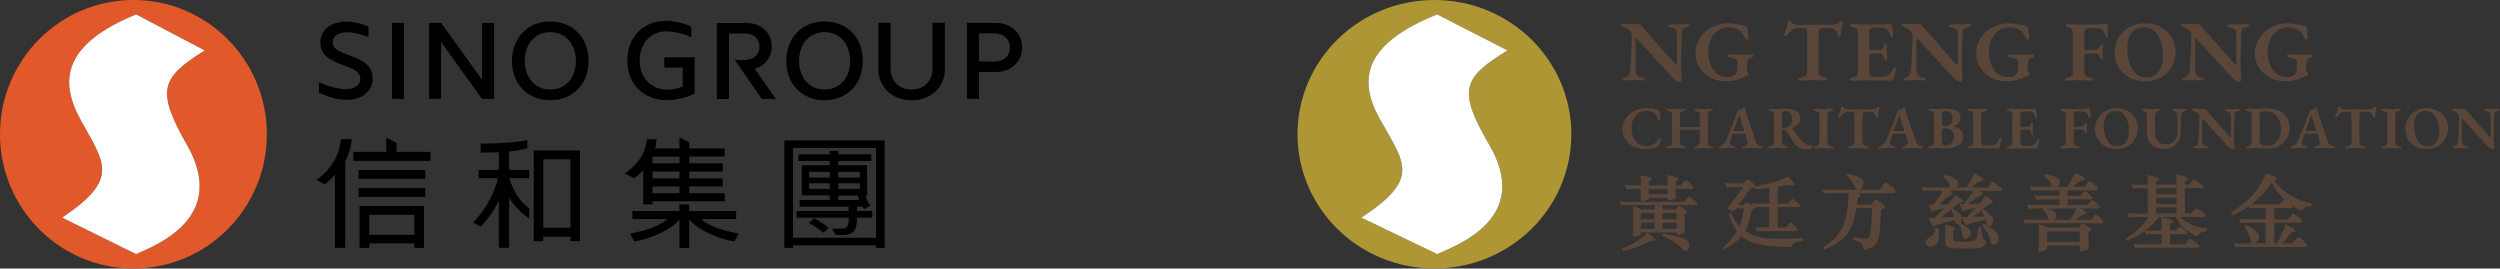<?xml version="1.0" encoding="UTF-8"?>
<svg id="Layer_2" data-name="Layer 2" xmlns="http://www.w3.org/2000/svg" viewBox="0 0 532.3 57.17">
  <rect x="0" y="0" width="532.3" height="57.17" fill="#333333" stroke="none"/>
  <defs>
    <style>
      .cls-1 {
        fill: #000;
      }

      .cls-1, .cls-2, .cls-3, .cls-4, .cls-5 {
        stroke-width: 0px;
      }

      .cls-2 {
        fill: #af9635;
      }

      .cls-3 {
        fill: #5a4638;
      }

      .cls-4 {
        fill: #e1592a;
      }

      .cls-5 {
        fill: #fff;
      }
    </style>
  </defs>
  <g id="Layer_1-2" data-name="Layer 1">
    <g>
      <path class="cls-1" d="M168.84,31.51h17.68v19.11h-17.68v-19.11ZM167,29.9v22.88h1.83v-.55h17.69v.55h1.83v-22.88h-21.35Z"/>
      <path class="cls-1" d="M172.23,47.52c1.01.47,2.21,1.31,3.13,2.04l1.08-1.06c-.92-.74-2.12-1.58-3.14-2.04l-1.08,1.06Z"/>
      <path class="cls-1" d="M178.5,42.58v-.95h4.19s.07.44.21.95h-4.4ZM178.5,39.02h4.58v1.19h-4.58v-1.19ZM178.5,36.6h4.58v1.18h-4.58v-1.18ZM176.67,37.78h-4.39v-1.18h4.39v1.18ZM176.67,40.21h-4.39v-1.19h4.39v1.19ZM182.48,44.93v-.93h1.14c.1.16.21.34.33.51l1.37-.68c-.9-1.31-.99-2.21-.99-2.21h.31l-.04-6.45h-6.11v-.9h7.02v-1.42h-7.02v-.73h-1.84v.73h-6.64v1.42h6.64v.9h-5.94v6.44s5.94,0,5.94,0v.96h-6.4v1.42h10.44v.93h-11.1v1.42h11.1v.65c0,1.22-.43,1.68-1.3,1.68h-2.27l.87,1.36h1.55c2.5,0,2.92-1.52,2.92-3.5v-.19h3.27v-1.42h-3.27Z"/>
      <path class="cls-1" d="M108.39,32.25c1.26-.13,2.61-.34,3.89-.67v-1.76s-3.09.76-9.94.76v1.91h.98c.69-.01,1.71-.02,2.9-.08v3.77h-4.29v1.76h4.08c-.1.52-1.11,5.09-5.2,9.38l-.07.09,1.6.83.02-.02c2.13-2.09,3.52-4.82,3.85-5.52v10.06h2.19v-10.58c.36.55,2.03,2.91,4.22,4.28l.06.04v-2.12h-.02c-3.17-2.41-4.08-5.98-4.18-6.44h4.2v-1.76h-4.28v-3.94Z"/>
      <path class="cls-1" d="M115.66,33.93h5.81v14.56h-5.81v-14.56ZM113.64,48.49v2.86h2.02s0-.95,0-.95h5.81v.96h2.02v-19.33h-9.85v16.47Z"/>
      <path class="cls-1" d="M67.35,38.32l1.77.92c1.05-.71,2.19-2.01,2.19-2.01v15.54h2.2v-18.38c.59-1.18,1.29-2.99,1.37-4.76h-2.31c-.2,3.39-2.27,6.67-5.22,8.68"/>
      <path class="cls-1" d="M78.63,45.73h9.58v4.26h-9.58v-4.26ZM76.56,52.78h2.07v-.95h9.58v.95h2.07v-8.9h-13.72v8.9Z"/>
      <rect class="cls-1" x="76.34" y="40.02" width="14.2" height="1.9"/>
      <rect class="cls-1" x="76.34" y="36.2" width="14.2" height="1.9"/>
      <polygon class="cls-1" points="84.44 30.45 82.24 29.31 82.24 32.33 75.22 32.33 75.22 34.25 91.66 34.25 91.66 32.33 84.44 32.33 84.44 30.45"/>
      <path class="cls-1" d="M144.67,34.78h-5.73v-1.44h5.73v1.44ZM144.67,37.98h-5.73v-1.45h5.73v1.45ZM144.67,41.14h-5.73v-1.44h5.73v1.44ZM146.75,39.7h7.14v-1.72h-7.14v-1.45h7.14v-1.76h-7.14v-1.44h7.56v-1.72h-7.56v-1.28l-2.08-1.09v2.37h-5.19c.17-.61.28-1.29.31-1.92v-.04s-2.06,0-2.06,0v.04c-.26,3.31-2.61,5.94-4.65,7.18l-.06.04,1.98,1.03c.52-.33,1.32-.93,1.95-1.79v7.37h1.99v-.66h15.38v-1.72h-7.56v-1.44Z"/>
      <path class="cls-1" d="M149.32,46.64c2.94,0,7.43,0,7.43,0v-1.7h-10.01v-1.41h-2.08v1.41h-10.01v1.71h7.43c-1.94,1.8-5.51,2.62-7.91,3.08l.88,1.68c3.23-.49,7.72-2.33,9.62-4.7v6.08h2.08v-6.08c1.9,2.37,6.39,4.21,9.61,4.7l.88-1.68c-2.41-.46-5.98-1.28-7.91-3.08"/>
      <path class="cls-1" d="M198.54,14.71c0,2.57-1.83,4.36-4.45,4.36s-4.45-1.83-4.45-4.36V4.86h-2.61v9.92c0,3.8,2.97,6.56,7.06,6.56s7.09-2.76,7.09-6.56V4.86h-2.63v9.85Z"/>
      <path class="cls-1" d="M141.44,12.22v2.17h3.93v4.04c-1.03.44-2.12.66-3.24.66-3.49,0-5.93-2.55-5.93-6.21s2.38-6.26,5.82-6.21c0,0,2.57.02,5.18,1.25v-2.23c-1.66-.83-3.76-1.26-5.39-1.26-4.85,0-8.24,3.48-8.24,8.45s3.46,8.45,8.43,8.45c1.91,0,3.82-.44,5.69-1.31l.21-.1v-7.71h-6.45Z"/>
      <path class="cls-1" d="M175.56,19.07c-3.2,0-5.43-2.51-5.43-6.11s2.24-6.12,5.43-6.12,5.46,2.51,5.46,6.12-2.24,6.11-5.46,6.11M175.56,4.57c-4.8,0-8.15,3.45-8.15,8.39s3.35,8.38,8.15,8.38,8.15-3.45,8.15-8.38-3.35-8.39-8.15-8.39"/>
      <path class="cls-1" d="M211.81,13.1h-3.35v-5.99h3.35c1.88,0,3.24,1.27,3.24,3.01s-1.33,2.98-3.24,2.98M212.09,4.88h-6.21v16.18h2.57v-5.74h3.63c3.22,0,5.55-2.19,5.55-5.21s-2.29-5.23-5.55-5.23"/>
      <path class="cls-1" d="M155.22,21.06V7.12h3.43c1.8,0,3.06,1.17,3.06,2.83s-1.23,2.81-3.06,2.81h-2.19s5.74,8.31,5.74,8.31h3l-4.54-6.46c2.19-.53,3.65-2.39,3.65-4.7,0-2.95-2.22-5.01-5.39-5.01h-6.29v16.18h2.58Z"/>
      <path class="cls-1" d="M117.16,19.07c-3.2,0-5.43-2.51-5.43-6.11s2.24-6.12,5.43-6.12,5.46,2.51,5.46,6.12-2.24,6.11-5.46,6.11M117.16,4.57c-4.8,0-8.15,3.45-8.15,8.39s3.35,8.38,8.15,8.38,8.15-3.45,8.15-8.38-3.35-8.39-8.15-8.39"/>
      <rect class="cls-1" x="83.46" y="4.89" width="2.56" height="16.18"/>
      <path class="cls-1" d="M74.45,11.81h0s-.06-.02-.1-.04h-.03c-1.93-.71-3.61-1.31-3.49-2.92.1-1.28,1.41-2.06,3.29-1.98h0c1.99.03,4.34,1.05,4.34,1.05v-2.26c-1.42-.59-2.8-.94-4.11-1.03-3.41-.25-5.92,1.42-6.12,4.05-.24,3.31,2.5,4.32,4.93,5.22,1.89.69,3.67,1.35,3.55,3.02-.1,1.4-1.51,2.21-3.57,2.06,0,0-2.13-.1-5.23-1.47v2.25c1.82.85,3.62,1.37,5.2,1.48,3.46.25,6.02-1.45,6.22-4.13.25-3.36-2.45-4.4-4.88-5.28"/>
      <polygon class="cls-1" points="102.64 4.89 102.64 16.98 93.92 4.89 93.92 4.89 91.36 4.89 91.36 21.06 93.92 21.06 93.92 8.96 102.64 21.06 105.21 21.06 105.21 4.89 102.64 4.89"/>
      <path class="cls-4" d="M39.83,30.91c8.86,15.62-6.91,21.36-10.85,23.19l-15.75-7.76c12.41-8.35,9.01-11.55,3.87-20.96-4.59-8.41-3.42-16.03,11.88-22.32l14.61,7.68c-9.46,5.89-10.35,8.54-3.76,20.17M28.41,0C12.72,0,0,12.8,0,28.58s12.72,28.58,28.41,28.58,28.41-12.8,28.41-28.58S44.1,0,28.41,0"/>
      <path class="cls-5" d="M39.84,30.91c8.86,15.62-6.91,21.36-10.86,23.19l-15.75-7.76c12.41-8.35,9.01-11.55,3.87-20.96-4.59-8.41-3.42-16.03,11.88-22.32l14.61,7.68c-9.46,5.89-10.35,8.54-3.76,20.17"/>
      <path class="cls-2" d="M317.14,30.91c9.09,15.62-7.09,21.36-11.14,23.19l-16.16-7.76c12.74-8.36,9.24-11.55,3.97-20.96-4.71-8.41-3.51-16.03,12.19-22.32l14.99,7.68c-9.7,5.89-10.62,8.54-3.85,20.17M305.42,0c-16.1,0-29.15,12.8-29.15,28.58s13.05,28.58,29.15,28.58,29.15-12.8,29.15-28.58S321.52,0,305.42,0"/>
      <path class="cls-5" d="M317.14,30.91c9.09,15.62-7.09,21.36-11.14,23.19l-16.16-7.76c12.73-8.35,9.24-11.55,3.97-20.96-4.71-8.41-3.51-16.03,12.19-22.32l14.99,7.68c-9.7,5.89-10.62,8.54-3.85,20.17"/>
      <path class="cls-3" d="M357.87,50.58c-.75-.23-1.98-.52-3.68-.84l-.11-.02-.14.54.09.04c.88.33,1.65.7,2.26,1.09.62.39,1.22.9,1.79,1.49.35.37.62.55.84.55s.43-.13.58-.39c.15-.24.22-.52.22-.83s-.12-.61-.36-.88c-.24-.26-.73-.51-1.51-.76"/>
      <path class="cls-3" d="M352.31,48.74h-2.95v-1.31h2.95v1.31ZM352.31,46.68h-2.95v-1.33h2.95v1.33ZM357.02,48.74h-3.05v-1.31h3.05v1.31ZM353.96,45.35h3.05v1.33h-3.05v-1.33ZM360.63,42.54c-.64-.57-.83-.65-.93-.65-.14,0-.28.08-.41.23l-.65.85h-12.81c-.33,0-.62-.03-.86-.08l-.26-.06.61.97.09-.03c.17-.06.41-.1.7-.1h6.21v.93h-2.86c-.42-.23-.97-.45-1.63-.67l-.16-.05v.16c.05.5.06,1.04.06,1.63v2.7c0,.39-.03.94-.09,1.66,0,.12.01.21.07.27.03.03.09.07.18.07.2,0,.45-.04.76-.13.43-.12.54-.21.6-.28.07-.08.1-.24.11-.48h7.67c0,.13,0,.23.02.3.02.14.12.22.27.22.11,0,.31-.05.62-.15.32-.1.51-.19.62-.27.12-.09.19-.22.19-.38l-.04-1.67v-2c.26-.07.55-.19.55-.41,0-.12-.09-.29-.78-.74-.66-.43-.84-.49-.93-.49-.14,0-.27.08-.39.24l-.32.47h-2.86v-.93h6.95c.39,0,.45-.17.45-.27,0-.11-.09-.29-.73-.87"/>
      <path class="cls-3" d="M350.88,49.59l-.08-.05-.07.06c-1.49,1.4-3.27,2.52-5.29,3.33l-.1.04.17.5.1-.02c2.07-.48,3.75-1.07,4.99-1.75.6-.33,1.04-.5,1.29-.5l.3.04c.27,0,.29-.16.29-.21,0-.15-.2-.43-1.6-1.43"/>
      <path class="cls-3" d="M355.08,41.36h-4.03v-1.15h4.03v1.15ZM346.55,40.3c.17-.06.41-.1.7-.1h2.13v.64c0,.59,0,.97-.02,1.17l-.02.55c0,.28.2.3.25.3.15,0,.4-.05.75-.15.49-.14.58-.2.62-.25.04-.04.08-.11.09-.32h4.03c0,.15.01.26.03.33.03.13.14.21.29.21.11,0,.33-.05.66-.14.45-.13.57-.19.62-.22.1-.07.14-.18.14-.35l-.03-1.76h3.34c.36,0,.4-.2.4-.29,0-.11-.08-.3-.63-.86-.56-.56-.76-.64-.88-.64-.17,0-.31.07-.42.21l-.74.84h-1.07v-.88c.4-.16.58-.33.58-.53,0-.13,0-.32-2.19-.8l-.14-.03v.14c.03.48.04,1.01.04,1.59v.51h-4.03v-.82c.52-.28.6-.42.6-.53,0-.18-.17-.4-2.17-.78l-.14-.03v.14c.03.51.04,1.11.04,1.78v.23h-2.41c-.33,0-.62-.03-.86-.08l-.26-.06.61,1.01.09-.03Z"/>
      <path class="cls-3" d="M373.55,40.22c.3,0,.59,0,.86,0,.27,0,.54-.03.79-.05.25-.03.51-.06.78-.1.23-.03.48-.06.75-.1v3.36h-2.64c-.18,0-.33,0-.44-.02-.12-.01-.26-.03-.42-.07l-.21-.04.25.58c-.19-.12-.36-.23-.52-.33-.19-.11-.38-.23-.58-.34-.1-.06-.19-.1-.27-.1,0,0-.02,0-.03,0-.09,0-.17.07-.24.17l-.35.46h-1.14l2.66-3.65c.23-.07.41-.12.53-.16.04-.01.08-.03.11-.04v.45h.11ZM380.07,50.79c-1.03.02-1.95.02-2.73,0-.78-.02-1.45-.07-2.01-.15-.56-.08-1.06-.19-1.5-.33-.43-.14-.84-.31-1.2-.51-.34-.19-.69-.41-1.04-.66.15-.28.28-.57.4-.86.13-.31.25-.63.36-.95.1-.31.2-.65.28-1.02.08-.36.16-.74.25-1.14.06-.3.1-.42.13-.46.02-.04.09-.1.26-.16.22-.08.33-.18.35-.31,0-.03,0-.07,0-.1.07-.01.15-.03.25-.04.13-.02.26-.02.39-.02h2.46v4.34h-1.92c-.17,0-.32,0-.44-.02-.12-.01-.26-.03-.42-.07l-.21-.04.42,1.01.1-.02c.09-.02.21-.04.34-.06.13-.02.27-.02.39-.02h7.22c.25,0,.38-.03.45-.11.07-.09.03-.23-.14-.47h0c-.16-.23-.31-.43-.43-.58-.12-.16-.27-.32-.44-.48-.16-.17-.28-.24-.39-.23-.11.01-.21.09-.31.25l-.6.86h-1.84v-4.34h4.3c.34,0,.45-.05.5-.11.1-.12-.04-.3-.2-.47-.15-.16-.32-.32-.48-.49-.17-.16-.35-.32-.54-.47-.21-.17-.37-.23-.5-.19-.13.03-.23.11-.3.24l-.48.76h-2.29v-3.63l1.34-.21c.37-.06.66-.09.88-.11.21-.02.39-.02.51,0,.12.01.24.03.34.06.23.08.39.05.47-.07.1-.15-.02-.36-.13-.51-.14-.2-.29-.39-.44-.56-.15-.18-.37-.41-.69-.71l-.06-.05-.07.04c-.46.23-.92.43-1.38.61-.45.17-.96.34-1.52.5-.54.16-1.17.32-1.85.49-.68.17-1.45.34-2.31.53.01,0,.02-.02.03-.03.07-.08.08-.18.02-.29-.04-.07-.11-.14-.19-.23-.16-.15-.32-.3-.47-.43-.16-.13-.36-.28-.6-.44-.14-.1-.25-.14-.35-.13-.1,0-.19.07-.3.18l-.57.67h-2.84c-.17,0-.32,0-.44-.02-.12-.01-.26-.03-.42-.07l-.21-.05.45,1.06.11-.05c.06-.03.15-.05.29-.08.13-.02.27-.03.4-.03h2.64l-2,2.8c-.2.3-.39.57-.58.82-.18.24-.39.49-.62.74-.04.05-.15.2-.08.32.04.07.12.12.26.16.19.05.32.08.4.12.1.04.26.07.51.09.11,0,.2-.02.26-.05.07-.03.13-.11.19-.23l.17-.22h1.68c-.11.75-.25,1.47-.4,2.13-.15.63-.33,1.2-.53,1.7-.14-.13-.27-.26-.39-.39-.16-.18-.32-.38-.46-.59-.16-.23-.31-.48-.46-.76-.16-.29-.33-.62-.5-.99l-.04-.1-.5.2.03.09c.19.7.43,1.33.71,1.87.27.53.62,1.1,1.05,1.69-.19.33-.37.61-.55.87-.2.29-.4.55-.63.8-.23.25-.48.52-.76.79-.28.27-.61.58-1,.93l-.08.07.32.42.09-.05c.53-.31.97-.58,1.32-.81.35-.23.66-.45.93-.66.27-.21.51-.42.73-.64.2-.2.42-.42.64-.65.48.42,1,.77,1.54,1.04.57.29,1.24.53,2.01.7.77.17,1.7.3,2.76.39,1.05.08,2.36.15,3.88.2.21.01.33,0,.41-.04.08-.04.14-.12.17-.25.03-.15.08-.27.13-.35.05-.08.14-.16.27-.23.15-.08.35-.15.62-.22.28-.07.65-.17,1.12-.28l.09-.02v-.53h-.12c-1.39.09-2.62.14-3.66.16"/>
      <path class="cls-3" d="M402.22,39.29c-.56-.41-.67-.44-.74-.44-.1,0-.2.06-.32.2l-.9,1.33h-4.28c.15-.08.29-.21.43-.38.24-.31.37-.68.37-1.08s-.22-.77-.66-1.04c-.42-.25-1.27-.54-2.6-.88l-.09-.02-.22.45.06.05c.36.35.68.71.95,1.07.27.37.5.74.69,1.11.26.52.34.64.38.69.01.01.02.02.03.03h-6.4c-.33,0-.62-.03-.86-.08l-.27-.06.68,1.05.09-.04c.16-.07.4-.11.7-.11h4.33c-.07,3.14-.49,5.55-1.25,7.16-.77,1.62-2.15,3.09-4.12,4.36l-.08.05.21.46.1-.04c2.2-.93,3.82-2.03,4.81-3.28.98-1.22,1.65-3.1,1.99-5.56h3.37c-.06,1.4-.14,2.66-.23,3.74-.1,1.12-.19,1.83-.26,2.1-.07.26-.18.44-.32.54-.14.11-.41.16-.78.16s-1.16-.13-2.3-.39l-.12-.03-.06.55.08.03c.81.29,1.35.56,1.62.8.26.24.41.54.46.93.04.4.22.48.36.48.25,0,.72-.18,1.45-.55.73-.37,1.22-.97,1.44-1.76.22-.77.41-2.88.56-6.27.73-.29.83-.45.83-.58,0-.1-.07-.26-.91-.86-.79-.56-.99-.64-1.09-.64-.11,0-.22.08-.3.22l-.53.78h-3.15c.06-.52.12-.9.15-1.14.04-.22.13-.37.28-.45.15-.08.34-.19.34-.36,0-.14-.14-.25-.47-.35-.08-.03-.18-.06-.28-.09h7.62c.53,0,.61-.26.61-.42,0-.17-.14-.38-.42-.64-.26-.24-.58-.49-.97-.78"/>
      <path class="cls-3" d="M422.62,51.18c-.13-.11-.25-.22-.34-.33-.09-.11-.16-.26-.21-.45-.06-.2-.1-.45-.12-.74-.02-.3-.03-.7-.02-1.21v-.12s-.64.03-.64.03v.09c-.11.7-.2,1.23-.28,1.61-.09.39-.18.67-.29.86-.1.18-.21.29-.32.34-.13.05-.3.09-.5.11-1.13.14-2.4.12-3.49.03-.22-.02-.36-.08-.43-.17-.05-.07-.1-.24-.1-.65v-1.48c.23-.12.36-.24.37-.4.02-.17-.1-.31-.36-.4-.15-.04-.28-.09-.4-.13-.12-.04-.24-.08-.36-.11-.11-.03-.22-.05-.34-.08h-.03c-.13-.04-.29-.08-.49-.11l-.15-.03v.15c.04.23.05.46.06.67,0,.21,0,.44,0,.69v1.6c0,.4.02.71.05.93.03.25.11.44.24.58s.32.23.58.28c.24.05.58.09.98.12.13,0,.35.02.77.03.36.01.77.02,1.21.02s.89,0,1.33,0c.45,0,.83-.02,1.13-.03.32-.01.57-.03.79-.06.22-.03.42-.08.59-.15.18-.07.34-.18.49-.3.15-.12.3-.29.46-.49h0c.08-.11.1-.24.05-.38-.04-.12-.12-.23-.23-.33"/>
      <path class="cls-3" d="M421.88,44.83l.04.07c.14.25.27.48.38.69.09.16.17.33.24.49l-2.46.1c.55-.45,1.1-.89,1.66-1.33l.47-.37-.32.34ZM425.92,39.84c-.15-.11-.33-.25-.54-.4-.2-.15-.47-.33-.8-.54-.13-.09-.24-.14-.36-.15-.14-.02-.25.06-.32.19l-.55.99h-3.52c.28-.26.52-.46.72-.63.24-.2.45-.36.63-.48.17-.12.32-.2.45-.25.12-.05.26-.08.41-.11.26-.05.28-.21.28-.27-.01-.12-.09-.22-.24-.31-.26-.17-.51-.32-.74-.44-.21-.12-.5-.26-.88-.43l-.11-.05-.05.1c-.23.54-.48,1.03-.74,1.46-.25.43-.52.89-.81,1.38h-2.14c.07-.05.13-.11.17-.17.11-.16.17-.34.17-.55,0-.18-.03-.35-.09-.51-.06-.16-.19-.32-.39-.48-.19-.15-.46-.3-.82-.46-.35-.16-.82-.34-1.39-.55l-.09-.03-.31.48.06.06c.24.23.44.45.6.63.15.18.28.36.38.52.1.16.17.33.22.52.04.15.09.33.14.54l-5.19.02c-.13,0-.24,0-.34-.02-.1-.01-.22-.04-.34-.07l-.22-.06.4.98.11-.07s.12-.05.21-.06c.1-.02.21-.02.32-.02h3.47c-.2.39-.47.84-.8,1.33-.37.55-.79,1.1-1.25,1.64h-.96l.06.15c.08.22.16.42.23.6.07.18.14.36.2.52.05.12.15.19.28.21.12.01.22,0,.32-.05.14-.08.28-.14.42-.2.15-.06.33-.12.53-.18.2-.06.44-.13.71-.19l.18-.04c.14-.03.29-.07.46-.11-.03.04-.07.08-.11.12-.22.22-.46.47-.73.74-.27.27-.54.53-.81.79-.25.24-.43.41-.55.53h-.31c-.17,0-.42,0-.76.02h-.16s.06.15.06.15c.02.06.07.15.14.27l.21.35c.08.13.15.25.23.37.08.12.13.22.17.3.06.1.13.17.21.2.08.03.19,0,.32-.07.2-.09.43-.18.68-.26.26-.09.56-.18.9-.27.34-.1.75-.2,1.2-.3.43-.1.92-.2,1.47-.32l.02.1c.01.07.02.14.04.24.03.15.1.27.2.37.12.11.28.13.48.08.06-.01.12-.03.18-.05l-.14.14.05.07c.15.2.27.39.36.56.09.16.16.33.21.51.05.19.09.38.12.56.03.2.06.43.1.67.02.27.11.46.26.57.14.1.28.15.44.15.13,0,.26-.04.39-.12.12-.07.23-.17.34-.29.11-.12.19-.24.26-.38.07-.14.1-.28.1-.41,0-.18-.03-.35-.08-.5-.05-.15-.16-.31-.32-.48-.16-.16-.38-.34-.67-.54-.28-.19-.65-.42-1.13-.69.07-.07.13-.14.17-.23.1-.21.13-.47.09-.79-.02-.15-.06-.3-.1-.44-.04-.14-.14-.3-.27-.45-.13-.15-.31-.31-.54-.49-.22-.17-.51-.38-.89-.62l-.08-.05-.4.37.05.08c.18.26.31.51.39.73.07.18.13.4.19.65l-2.8.16.72-.59c.38-.3.75-.6,1.13-.9l1.09-.86c.35-.28.63-.51.85-.69.2-.15.3-.21.35-.23.08-.03.16-.04.25-.04.27,0,.31-.15.32-.22.01-.12-.07-.24-.23-.36-.2-.14-.41-.28-.64-.42l-.78-.5-.06.09c-.14.2-.27.37-.39.53-.11.16-.23.31-.36.45-.12.14-.25.29-.38.45-.12.14-.26.3-.42.48h-1.82c.28-.26.55-.51.79-.74.3-.29.52-.49.66-.61.28-.23.51-.4.68-.5.2-.11.31-.15.37-.17.27-.07.39-.15.42-.26.03-.14-.12-.26-.25-.35-.07-.05-.19-.13-.36-.22-.06-.04-.13-.07-.19-.11h5.13c-.19.36-.43.77-.73,1.22-.34.51-.76,1.06-1.27,1.64h-.85l.04.14c.06.23.13.41.2.56.06.11.12.24.2.4l.06.13c.06.12.15.2.27.22.11.02.23,0,.33-.07.11-.06.21-.11.33-.15.12-.05.28-.09.47-.14.19-.05.42-.1.72-.16.22-.04.48-.1.78-.16-.05.05-.1.11-.16.17-.2.21-.41.45-.64.7-.22.25-.43.49-.63.7-.17.19-.3.32-.37.41-.14,0-.28,0-.41,0-.15,0-.31,0-.47,0h-.15l.04.14c.07.28.14.5.21.67.07.16.16.37.3.61.08.15.16.23.27.26.1.03.21,0,.33-.07.11-.07.27-.13.46-.21.2-.07.45-.15.75-.23.29-.08.65-.16,1.12-.27.42-.09.91-.2,1.47-.31.03.1.07.21.1.33.05.15.07.3.07.46,0,.2.07.34.2.43.12.07.24.11.35.11.28,0,.5-.13.65-.39.14-.24.22-.52.22-.84,0-.14-.03-.29-.09-.44-.06-.15-.16-.32-.32-.51-.15-.18-.36-.38-.63-.62-.26-.22-.6-.48-1.04-.79l-.08-.06,1.23-.97c.12-.09.23-.15.33-.18.1-.04.19-.07.28-.09.15-.02.23-.08.26-.17.04-.14-.11-.28-.24-.39-.16-.12-.34-.27-.54-.43l-.74-.61-.07.1c-.18.26-.38.53-.6.81-.22.29-.42.53-.6.74l-2.43.13c.56-.48,1.05-.88,1.48-1.19.47-.35.91-.6,1.29-.74.21-.07.32-.15.34-.24.04-.14-.1-.27-.22-.36-.06-.05-.16-.12-.31-.21-.04-.02-.08-.05-.12-.07h4.18c.22,0,.48-.02.54-.2.05-.15-.06-.32-.37-.57"/>
      <path class="cls-3" d="M412.77,48.6l-.66-.07-.02.11c-.04.28-.1.53-.16.72-.06.18-.14.35-.25.49-.11.15-.24.29-.41.42-.17.14-.4.3-.68.48-.31.2-.48.4-.54.62-.05.21-.04.4.02.58.05.15.15.27.29.36.13.08.28.14.45.17.08.02.17.02.26.02s.17,0,.26-.02c.18-.03.34-.1.49-.2.23-.17.42-.33.56-.48.15-.16.25-.37.33-.62.07-.24.11-.56.12-.95.01-.38,0-.9-.04-1.52v-.09Z"/>
      <path class="cls-3" d="M424.98,49.41c-.22-.22-.54-.48-.95-.75-.41-.28-.95-.61-1.6-1l-.09-.05-.31.39.06.07c.32.38.57.7.76.97.19.27.35.53.47.77.12.24.21.49.27.73.06.25.12.55.18.87.03.2.12.37.27.49.15.13.32.19.5.19.27,0,.52-.15.73-.43.2-.28.3-.6.3-.95,0-.23-.04-.45-.12-.65-.08-.2-.24-.42-.47-.65"/>
      <path class="cls-3" d="M437.51,46.66c.1-.13.18-.28.25-.46.06-.22.07-.42.03-.6-.05-.18-.17-.35-.36-.51-.18-.15-.45-.29-.79-.43-.21-.08-.45-.17-.74-.26h6.22c-.17.35-.35.7-.54,1.05-.21.37-.47.81-.8,1.35h-3.41c.05-.05.1-.09.14-.14M447.36,46.5c-.19-.18-.4-.36-.64-.56-.25-.19-.42-.26-.56-.23-.12.03-.26.15-.42.37l-.51.71h-3.35c.3-.22.54-.4.74-.53.25-.17.46-.31.62-.4.16-.09.28-.15.38-.18.1-.03.19-.06.27-.08.15-.02.35-.06.38-.22.03-.17-.16-.29-.22-.33l-.13-.09c-.15-.1-.32-.22-.5-.34-.12-.08-.25-.16-.38-.23h3.64c.08,0,.32,0,.39-.17.07-.16-.07-.33-.11-.39-.06-.07-.13-.15-.22-.24l-.26-.27c-.09-.09-.18-.18-.28-.27-.1-.09-.18-.16-.25-.22-.21-.16-.35-.23-.46-.22-.12,0-.24.11-.41.34l-.57.68h-4.28v-1.19h4.86c.22,0,.35-.07.4-.2.07-.19-.12-.37-.18-.43-.13-.13-.28-.27-.45-.43s-.37-.33-.58-.49c-.19-.15-.32-.21-.44-.2-.11.02-.22.1-.33.27l-.55.73h-2.74v-1.17h6.01c.26,0,.41-.08.44-.23.04-.14-.03-.29-.22-.49-.14-.16-.3-.32-.47-.49-.18-.17-.38-.34-.58-.49-.4-.33-.63-.33-.93.09l-.57.83h-2.65c.25-.21.48-.39.67-.54.23-.18.44-.32.62-.42.17-.1.34-.18.49-.23.16-.06.33-.11.53-.15.22-.06.34-.15.37-.27.03-.13-.05-.25-.22-.36-.24-.15-.51-.3-.79-.44-.27-.14-.58-.29-.96-.46l-.1-.05-.05.1c-.14.27-.27.53-.4.76-.12.23-.25.45-.39.67-.13.22-.28.44-.43.68-.1.15-.2.31-.32.49l-.16.25h-1.93s.06-.08.09-.13c.09-.14.16-.32.22-.52.08-.24.1-.44.07-.62-.03-.19-.15-.37-.37-.53-.2-.15-.51-.3-.91-.44-.39-.14-.93-.3-1.61-.47l-.07-.02-.36.43.08.07c.27.23.5.43.68.61.18.18.34.36.46.53.12.17.22.35.29.54.06.16.1.34.13.53h-3.72c-.17,0-.32,0-.44-.02-.11,0-.25-.03-.42-.07l-.21-.04.42,1.06.11-.05c.06-.03.16-.05.28-.08.14-.02.27-.03.39-.03h5.23v1.17h-4.32c-.17,0-.32,0-.44-.02-.11,0-.25-.03-.42-.07l-.21-.04.42,1.01.1-.03s.14-.04.3-.06c.15-.02.28-.03.41-.03h4.16v1.19h-5.87c-.17,0-.32,0-.44-.02-.12-.01-.26-.03-.42-.07l-.21-.04.42,1.04.11-.05c.06-.03.16-.05.29-.08.14-.02.27-.03.4-.03h2.22l-.13.16.07.07c.26.26.51.57.73.94.2.33.37.75.51,1.23h-4.35c-.17,0-.32,0-.44-.02-.11-.01-.25-.03-.42-.07l-.21-.04.43,1.02.11-.05s.13-.05.29-.08c.13-.02.26-.03.39-.03h15.43c.07,0,.3,0,.38-.15.08-.16-.07-.36-.11-.42-.1-.14-.24-.29-.43-.46"/>
      <path class="cls-3" d="M442.83,51.53h-6.97v-2.27h6.97v2.27ZM444.98,48.52h0c-.18-.13-.37-.26-.57-.4-.21-.14-.42-.26-.61-.35-.2-.09-.32-.13-.41-.11-.09.02-.18.08-.28.21l-.46.59h-6.69c-.47-.26-1.06-.49-1.75-.67l-.16-.04v.16c.03.24.05.48.06.71,0,.21,0,.45,0,.73v2.29c0,.33,0,.63-.03.9-.02.27-.04.51-.06.71-.02.13,0,.22.03.28.03.05.08.09.18.09.03,0,.07,0,.11-.02.3-.06.54-.11.72-.16.2-.05.39-.13.57-.23.08-.05.13-.1.16-.15.04-.06.05-.15.05-.3v-.47h6.97v.87c0,.16.03.27.1.33.07.06.18.07.36.04.2-.05.42-.1.64-.17.23-.07.44-.17.62-.29.11-.06.17-.12.2-.19.03-.07.03-.15,0-.25,0-.02-.03-.1-.04-.33,0-.19,0-.41,0-.68v-2.19c.16-.09.29-.16.37-.22.11-.08.18-.15.21-.23.02-.05.03-.16-.09-.26-.05-.05-.13-.11-.23-.18"/>
      <path class="cls-3" d="M463.43,41.38h-4.33v-1.33h4.33v1.33ZM463.43,43.43h-4.33v-1.33h4.33v1.33ZM463.43,45.47h-4.33v-1.29h4.33v1.29ZM464.3,46.19h4.9c.11,0,.43,0,.43-.22,0-.1-.05-.2-.14-.31-.08-.09-.23-.22-.46-.39-.22-.17-.47-.35-.76-.56-.41-.29-.53-.33-.61-.33-.11,0-.22.06-.34.19l-.81.91h-1.3v-5.42h3.54c.34,0,.38-.2.38-.28,0-.08-.04-.19-.34-.45-.2-.18-.48-.39-.86-.66-.53-.38-.64-.41-.71-.41-.1,0-.2.05-.32.17l-.85.88h-.84v-.62c.47-.2.67-.36.67-.54,0-.11-.07-.21-.21-.29-.11-.07-.37-.17-.77-.31-.39-.14-.85-.27-1.36-.38l-.15-.03v.15c.03.44.04.95.04,1.52v.51h-4.33v-.66c.38-.19.55-.34.55-.5,0-.17-.17-.4-2.21-.88l-.15-.04v.15c.03.44.04.96.04,1.53v.4h-2.52c-.33,0-.62-.03-.86-.08l-.22-.05.45,1.05.11-.05c.16-.07.39-.11.69-.11h2.34v5.42h-3.36c-.33,0-.62-.03-.86-.08l-.22-.05.46,1.01.11-.05c.16-.07.39-.11.7-.11h3.32c-.37.67-.98,1.42-1.8,2.23-.9.88-1.88,1.64-2.93,2.26l-.09.05.23.48.1-.04c1.36-.55,2.58-1.22,3.65-1.98l.34.79.11-.05c.16-.07.39-.11.69-.11h2.46v2.14h-4.93c-.33,0-.62-.03-.86-.08l-.22-.05.45,1.03.11-.05c.16-.07.39-.11.69-.11h12.43c.34,0,.41-.14.41-.25,0-.08-.04-.19-.51-.6-.31-.28-.61-.52-.87-.71-.38-.28-.51-.32-.6-.32-.12,0-.24.07-.36.22l-.71.92h-3.24v-2.14h3.31c.33,0,.38-.16.38-.26s-.05-.24-.72-.76c-.71-.55-.8-.55-.86-.55-.11,0-.21.06-.31.17l-.6.64h-1.2v-1.4c.46-.2.65-.35.65-.52,0-.18-.18-.4-2.35-.87l-.15-.03v.14c.03.45.04.96.04,1.53v1.15h-2.64c-.27,0-.51-.02-.72-.06,1.11-.83,2.05-1.77,2.81-2.82h3.64c.45,1.16,1.24,2.13,2.35,2.89,1.52,1.04,1.9,1.17,2.05,1.17.11,0,.22-.07.32-.2.46-.57,1.06-.85,1.8-.85h.11v-.59h-.1c-2.25-.2-4.12-1.01-5.57-2.42"/>
      <path class="cls-3" d="M486.27,42.55c-.1,0-.2.07-.34.23l-.6.73h-5.72c-.1,0-.2,0-.28,0,1.47-1.07,2.95-2.62,4.39-4.62.5,1.07,1.19,2.07,2.05,2.97.33.35.67.67,1,.96-.38-.27-.45-.27-.5-.27M492.1,43.24c-3.39-.6-6.05-2.23-7.89-4.84.08-.04.17-.08.25-.11.23-.08.28-.21.28-.31,0-.16-.16-.39-2.11-1l-.09-.03-.04.09c-.94,1.92-1.95,3.48-3,4.65-1.05,1.17-2.54,2.37-4.44,3.57l-.09.06.34.54.09-.04c1.2-.54,2.34-1.18,3.38-1.89l.22.49.1-.04c.16-.06.4-.1.7-.1h2.59v2.41h-4.6c-.33,0-.62-.03-.86-.08l-.22-.05.45,1.01.1-.04c.21-.08.45-.11.7-.11h4.42v4.41h-2.21c.14-.08.28-.22.43-.4.27-.33.41-.7.41-1.1s-.23-.8-.69-1.18c-.44-.36-1.1-.74-2-1.17l-.09-.04-.27.4.04.06c.67.95,1.08,1.88,1.22,2.79.05.3.14.51.26.63h-2.85c-.33,0-.62-.03-.86-.08l-.22-.05.45,1.04.1-.04c.16-.06.4-.1.7-.1h14.1c.33,0,.38-.15.38-.24,0-.12-.08-.26-.24-.44-.14-.16-.35-.39-.63-.68-.28-.3-.47-.49-.58-.58-.27-.23-.49-.22-.71.05l-.97,1.13h-2.24c.57-.57,1.12-1.22,1.65-1.92.15-.19.27-.32.37-.39.09-.07.21-.1.36-.11.31-.02.36-.18.36-.27,0-.14-.13-.29-.41-.48-.24-.16-.73-.44-1.48-.85l-.12-.06-.04.12c-.56,1.6-1.16,2.93-1.79,3.97h-.56v-4.41h5.5c.34,0,.4-.17.4-.27s-.07-.26-.84-.93c-.73-.64-.93-.72-1.04-.72-.15,0-.29.1-.44.32l-.66.88h-2.92v-2.41h3.45c.17,0,.48,0,.48-.2,0-.05,0-.11-.35-.41.2.14.4.27.6.38,1.16.68,1.44.76,1.56.76.08,0,.19-.03.29-.19.2-.3.43-.51.67-.61.26-.11.63-.16,1.12-.16h.11v-.58l-.09-.02Z"/>
      <path class="cls-3" d="M350.29,31.72c-.66,0-1.28-.1-1.86-.3-.59-.2-1.11-.49-1.56-.86-.45-.38-.8-.83-1.06-1.35-.26-.53-.39-1.11-.39-1.75,0-.6.13-1.16.38-1.69.25-.53.61-1,1.08-1.41.46-.41,1.02-.73,1.66-.97.64-.23,1.35-.35,2.12-.35.3,0,.58.02.85.06.27.04.53.09.78.14.25.05.5.13.75.21.1.04.17.08.23.14.06.06.09.14.1.24.04.26.06.51.08.76.02.25.03.5.03.75,0,.08-.02.15-.09.19-.07.04-.14.04-.22.01-.08-.03-.14-.09-.17-.19-.07-.24-.15-.46-.24-.67-.09-.21-.23-.39-.41-.53-.2-.16-.45-.29-.76-.39-.31-.1-.67-.15-1.08-.15-.47,0-.9.09-1.29.28-.39.19-.71.45-.99.78-.27.33-.49.71-.64,1.13-.15.42-.22.86-.22,1.32,0,.54.07,1.06.2,1.55.14.49.34.92.62,1.29.28.37.61.66,1.01.87.39.21.84.31,1.35.31.65,0,1.17-.14,1.58-.41.4-.27.74-.68,1.02-1.21.07-.14.17-.2.29-.2.12,0,.18.07.18.21,0,.1-.01.23-.04.38-.03.15-.06.32-.11.49-.05.17-.1.35-.16.52-.04.1-.08.18-.13.23-.05.05-.13.1-.24.14-.33.14-.72.24-1.18.31-.45.07-.93.11-1.45.11"/>
      <path class="cls-3" d="M355.18,31.59c-.08,0-.15-.02-.21-.05s-.09-.08-.09-.13c0-.12.11-.2.33-.24.32-.07.53-.16.63-.28.11-.12.16-.32.16-.6v-5.79c0-.28-.04-.48-.13-.6-.09-.12-.29-.21-.62-.28-.22-.04-.33-.13-.33-.26,0-.06.03-.11.09-.14.06-.03.13-.04.22-.04.21,0,.41,0,.59.01.18,0,.36.02.54.03.17,0,.35.01.52.01s.36,0,.54-.01c.19,0,.38-.02.58-.03.2,0,.4-.01.6-.01s.29.06.29.19c0,.07-.03.12-.08.15-.05.03-.13.06-.25.09-.34.09-.57.19-.69.32-.12.13-.18.32-.18.58v2.38c0,.06.02.1.06.12.04.02.08.03.14.03h3.92c.1,0,.14-.06.14-.18v-2.37c0-.25-.06-.43-.17-.56-.11-.13-.34-.23-.68-.32-.11-.03-.2-.06-.26-.09-.06-.03-.09-.08-.09-.15,0-.13.1-.19.29-.19.21,0,.42,0,.63.01.21,0,.41.02.61.03.2,0,.39.01.57.01.17,0,.33,0,.49-.01.16,0,.33-.02.51-.03.18,0,.37-.01.58-.01.08,0,.15.01.21.04.06.03.09.08.09.14,0,.13-.11.21-.34.26-.31.07-.51.17-.6.29-.09.13-.14.32-.14.59v5.79c0,.28.05.48.14.6.1.12.3.21.62.28.22.04.33.12.33.24,0,.05-.03.09-.09.13-.06.03-.13.05-.21.05-.2,0-.39,0-.58-.02-.18-.01-.37-.02-.54-.03-.18,0-.36-.01-.53-.01s-.36,0-.55.01c-.19,0-.39.02-.59.03-.2,0-.41.01-.62.01-.08,0-.15-.02-.2-.05-.05-.03-.08-.07-.08-.13,0-.07.03-.12.08-.15.05-.03.13-.06.24-.08.32-.08.54-.18.67-.31.14-.13.2-.32.2-.58v-2.43c0-.05,0-.1-.02-.14-.01-.04-.05-.06-.11-.06h-3.99c-.1,0-.14.06-.14.19v2.39c0,.26.08.46.23.6.15.14.39.26.7.33.11.03.2.05.25.08.05.03.08.08.08.15,0,.06-.03.1-.07.13-.05.03-.12.05-.22.05-.2,0-.41,0-.62-.01-.21,0-.41-.02-.61-.03-.2,0-.39-.01-.57-.01s-.37,0-.55.01c-.18,0-.37.02-.56.03-.19.01-.39.02-.58.02"/>
      <path class="cls-3" d="M369.36,27.89h1.82c.12,0,.18-.03.18-.08,0-.02,0-.05,0-.06,0-.02-.01-.04-.02-.08l-.92-2.96c-.03-.12-.07-.18-.09-.18-.02,0-.05.06-.09.17l-1.1,2.97s-.03.08-.03.1c0,.04.02.07.07.09.05.02.11.03.18.03M366.23,31.6c-.11,0-.19-.01-.26-.04s-.1-.08-.1-.15c0-.08.03-.14.1-.18.07-.04.15-.08.26-.12.25-.07.47-.17.66-.31.19-.14.34-.33.45-.58.22-.5.43-.99.63-1.45.2-.46.39-.93.58-1.39.18-.46.37-.93.56-1.41.19-.48.38-.98.57-1.51.1-.27.16-.47.2-.61.03-.14.07-.25.09-.32.13-.03.25-.07.37-.1s.24-.08.38-.13c.12-.06.23-.14.32-.23.09-.09.15-.17.2-.22.03-.02.05-.03.08-.03s.05.01.08.06c.03.05.05.1.07.15.02.05.04.11.05.17.19.61.39,1.22.6,1.84.21.62.41,1.23.61,1.83.2.6.4,1.18.58,1.73.19.55.36,1.05.52,1.52.08.23.18.41.29.55.12.14.25.24.4.31.14.07.3.13.48.17.11.03.2.06.26.1.06.04.09.1.09.18,0,.05-.03.09-.09.11-.06.03-.13.04-.22.04-.16,0-.36,0-.6-.01-.24,0-.49-.02-.74-.03-.25-.01-.48-.02-.68-.02-.18,0-.37,0-.58.01-.21,0-.43.02-.64.03-.21,0-.4.01-.54.01-.09,0-.16-.02-.23-.05-.07-.03-.1-.07-.1-.13,0-.07.03-.13.1-.17.07-.05.15-.08.25-.1.32-.05.54-.13.68-.24.14-.11.19-.26.16-.47-.03-.14-.07-.32-.12-.52-.05-.2-.11-.41-.16-.63-.06-.22-.12-.42-.18-.6-.02-.07-.04-.12-.08-.15-.03-.03-.1-.05-.2-.05h-2.36c-.06,0-.11.02-.14.06-.04.04-.06.1-.08.17-.04.11-.08.24-.13.38-.05.14-.1.29-.14.43-.05.15-.09.29-.13.42-.04.13-.07.24-.09.33-.04.23,0,.41.12.54.13.13.35.24.66.31.24.06.35.15.35.27,0,.05-.03.09-.09.12-.06.03-.14.05-.24.05-.2,0-.41,0-.63-.02-.22-.01-.46-.02-.72-.02s-.52.01-.77.04c-.25.03-.5.04-.75.04"/>
      <path class="cls-3" d="M379.94,27.22c.36,0,.66-.08.9-.24.24-.16.42-.37.55-.63.13-.26.19-.56.19-.88,0-.38-.05-.71-.14-.98-.1-.27-.26-.48-.49-.63-.23-.15-.55-.22-.95-.22-.23,0-.38.08-.47.24-.08.16-.13.48-.14.95,0,.2-.01.45-.01.77v1.15c0,.19.05.31.15.38.1.06.24.1.41.1M384.61,31.81c-.38,0-.7-.04-.98-.12-.28-.08-.52-.2-.72-.35-.2-.15-.39-.33-.55-.54-.19-.26-.38-.51-.56-.75-.18-.24-.37-.51-.56-.81-.19-.29-.4-.65-.62-1.06-.11-.2-.26-.34-.43-.43-.11-.06-.23-.1-.35-.13-.12-.03-.22-.04-.29-.04-.05,0-.09.01-.12.06-.03.05-.04.11-.04.19v2.38c0,.26.07.47.22.61.14.14.39.26.74.33.11.02.2.04.25.08.05.04.08.09.08.16,0,.06-.03.1-.07.13-.05.03-.12.04-.22.04-.2,0-.41,0-.62-.02-.21-.01-.41-.02-.61-.03-.2,0-.38-.01-.56-.01-.19,0-.39,0-.6.01-.21,0-.41.02-.62.04-.21.02-.42.03-.63.03-.08,0-.15-.02-.21-.05-.06-.03-.09-.07-.09-.12,0-.13.11-.21.33-.26.33-.07.57-.16.71-.28.14-.12.21-.32.21-.6v-5.65c0-.25-.02-.44-.06-.57-.04-.13-.12-.23-.23-.3-.11-.07-.29-.12-.51-.15-.12-.02-.21-.05-.26-.1-.05-.05-.08-.1-.08-.15,0-.06.03-.1.09-.13s.13-.04.23-.04c.26,0,.47,0,.63.01.16,0,.31.02.45.03.14.01.32.02.52.02s.36,0,.51-.02c.15-.02.32-.03.5-.05.18-.02.42-.03.71-.03,1.01,0,1.78.17,2.31.51.53.34.8.86.8,1.56,0,.38-.08.71-.25.98-.17.27-.37.49-.62.66-.25.17-.51.3-.77.4-.04,0-.05.03-.05.06,0,.03.02.06.05.09.26.39.52.77.77,1.12.25.35.51.69.79,1,.28.32.58.62.9.91.27.25.55.39.83.44.28.05.58.07.89.07.13,0,.2.06.2.19,0,.17-.07.3-.2.4-.13.1-.3.17-.52.21-.21.04-.44.06-.69.06"/>
      <path class="cls-3" d="M386.43,31.59c-.08,0-.15-.02-.21-.04-.06-.03-.09-.07-.09-.12,0-.13.11-.21.33-.26.33-.07.57-.16.72-.28.15-.12.22-.32.22-.59v-5.81c0-.28-.06-.48-.18-.6-.12-.12-.35-.21-.7-.28-.22-.04-.33-.13-.33-.27,0-.05.03-.09.09-.12.06-.03.13-.04.21-.04.21,0,.41,0,.62.01.2,0,.4.02.59.03.19,0,.38.01.57.01s.37,0,.56-.01c.19,0,.38-.02.59-.03.2,0,.41-.01.62-.01.09,0,.16.01.21.04.05.03.08.08.08.14,0,.07-.03.12-.08.16-.06.04-.14.07-.24.1-.35.09-.59.19-.71.31-.12.12-.18.32-.18.59v5.78c0,.27.07.46.22.58.14.12.38.22.71.31.11.03.2.06.26.09s.09.09.09.15c0,.06-.03.1-.08.13-.05.03-.12.04-.21.04-.21,0-.42,0-.63-.01-.21,0-.41-.02-.61-.03-.2,0-.39-.01-.57-.01s-.39,0-.59.01c-.2,0-.41.02-.62.03-.21.01-.42.02-.63.02"/>
      <path class="cls-3" d="M393.86,31.59c-.09,0-.16-.02-.23-.04-.07-.03-.1-.07-.1-.12,0-.07.03-.12.09-.17.06-.04.15-.07.26-.09.33-.07.58-.16.74-.29.16-.12.24-.33.24-.61v-5.18c0-.35,0-.61-.03-.79-.02-.18-.04-.3-.07-.36-.03-.06-.08-.1-.14-.11-.09-.03-.2-.05-.33-.06-.13,0-.26-.01-.38-.01h-.41c-.26,0-.5.06-.74.17-.24.11-.42.27-.55.47-.03.05-.09.12-.16.22-.08.09-.15.18-.24.26-.08.08-.17.11-.26.11-.06,0-.1-.02-.12-.06-.02-.04-.03-.09-.03-.14,0-.1.03-.2.08-.31.15-.29.26-.54.34-.76.08-.22.12-.48.15-.77.02-.13.05-.21.11-.25.06-.04.11-.06.18-.06.05,0,.12.05.19.16.07.11.14.2.2.26.08.08.22.13.42.17s.37.06.51.06h4.84c.24-.01.45-.03.62-.07.17-.04.3-.08.39-.12.13-.08.24-.16.32-.24.08-.08.17-.12.28-.12.04,0,.08.02.1.07.02.05.03.11.03.17,0,.04,0,.09-.01.15,0,.05-.02.1-.03.15-.03.16-.07.3-.1.43-.03.12-.06.24-.09.35-.02.11-.03.23-.03.36v.22c0,.12-.02.22-.05.31-.03.08-.09.13-.17.13-.07,0-.13-.04-.18-.12-.05-.08-.1-.21-.15-.38-.08-.27-.21-.48-.39-.61-.18-.13-.47-.2-.87-.2h-.89c-.17,0-.29.03-.39.09-.09.06-.16.19-.2.39-.04.2-.06.51-.06.93v5.1c0,.27.08.47.24.6.16.12.41.23.75.31.1.03.19.06.25.09.06.03.09.09.09.15,0,.06-.03.1-.09.13-.06.03-.13.04-.22.04-.21,0-.42,0-.63-.01-.21,0-.42-.02-.62-.03-.21,0-.41-.01-.6-.01s-.39,0-.6.01c-.21,0-.42.02-.63.03s-.43.02-.64.02"/>
      <path class="cls-3" d="M403.45,27.89h1.82c.12,0,.18-.03.18-.08,0-.02,0-.05,0-.06,0-.02-.01-.04-.02-.08l-.92-2.96c-.04-.12-.07-.18-.09-.18-.02,0-.05.06-.09.17l-1.1,2.97s-.03.08-.03.1c0,.04.02.07.07.09.05.02.11.03.18.03M400.33,31.6c-.11,0-.19-.01-.26-.04-.07-.03-.1-.08-.1-.15,0-.08.03-.14.1-.18.07-.04.15-.08.26-.12.25-.07.47-.17.66-.31.19-.14.34-.33.45-.58.22-.5.43-.99.63-1.45.2-.46.39-.93.58-1.39.18-.46.37-.93.56-1.41.19-.48.38-.98.57-1.51.1-.27.16-.47.2-.61.04-.14.07-.25.09-.32.13-.03.25-.07.37-.1.11-.03.24-.08.38-.13.12-.06.23-.14.32-.23.09-.09.15-.17.2-.22.03-.02.05-.03.08-.03.03,0,.05.01.08.06.03.05.05.1.07.15.02.05.04.11.05.17.19.61.39,1.22.6,1.84.2.62.41,1.23.61,1.83.2.6.4,1.18.58,1.73.19.55.36,1.05.52,1.52.08.23.18.41.29.55.12.14.25.24.4.31.14.07.3.13.48.17.11.03.2.06.26.1.06.04.09.1.09.18,0,.05-.03.09-.08.11-.06.03-.13.04-.22.04-.16,0-.36,0-.6-.01-.24,0-.49-.02-.74-.03-.25-.01-.48-.02-.68-.02-.18,0-.37,0-.58.01-.22,0-.43.02-.64.03-.21,0-.4.01-.54.01-.09,0-.16-.02-.23-.05-.07-.03-.1-.07-.1-.13,0-.07.03-.13.1-.17.07-.05.15-.08.25-.1.32-.05.54-.13.68-.24.14-.11.19-.26.16-.47-.03-.14-.07-.32-.12-.52-.05-.2-.11-.41-.16-.63-.06-.22-.12-.42-.18-.6-.02-.07-.04-.12-.08-.15-.03-.03-.1-.05-.2-.05h-2.36c-.06,0-.11.02-.14.06-.04.04-.06.1-.08.17-.03.11-.08.24-.12.38-.05.14-.1.29-.14.43-.05.15-.09.29-.13.42-.04.13-.07.24-.09.33-.04.23,0,.41.12.54.13.13.35.24.66.31.24.06.35.15.35.27,0,.05-.03.09-.09.12-.06.03-.14.05-.24.05-.2,0-.41,0-.63-.02-.22-.01-.46-.02-.72-.02s-.52.01-.77.04c-.25.03-.5.04-.75.04"/>
      <path class="cls-3" d="M414.34,30.95c.31,0,.59-.08.85-.24.26-.16.47-.38.63-.65.16-.27.24-.58.24-.91,0-.32-.04-.57-.13-.77-.09-.2-.19-.36-.31-.49-.12-.12-.23-.21-.32-.27-.09-.06-.23-.12-.43-.19-.2-.07-.45-.1-.76-.1-.19,0-.35.04-.47.13-.12.09-.18.18-.18.3v2.37c0,.3.08.51.23.65.15.13.37.2.65.2M414.02,26.82c.22,0,.43-.03.64-.08s.42-.14.63-.28c.08-.06.18-.18.29-.37.12-.19.18-.46.18-.82,0-.32-.04-.6-.14-.84-.09-.25-.25-.44-.47-.58-.22-.14-.53-.21-.92-.21-.29,0-.49.05-.6.14-.11.09-.16.23-.16.42v2.16c0,.18.06.3.2.36.13.06.25.1.35.1M410.85,31.6c-.1,0-.17-.02-.23-.05-.06-.03-.09-.08-.09-.13,0-.11.11-.19.34-.24.31-.08.53-.17.68-.29.15-.11.22-.31.22-.6v-5.79c0-.29-.06-.5-.18-.63-.12-.13-.33-.22-.65-.27-.12-.02-.21-.05-.26-.1-.05-.05-.08-.1-.08-.15,0-.06.03-.11.09-.14.06-.03.13-.04.23-.04.26,0,.48,0,.64.01.17,0,.32.02.47.03.15.01.32.02.53.02.19,0,.36,0,.52-.03.15-.02.32-.03.51-.05.18-.02.42-.02.71-.02,1.03,0,1.81.14,2.34.43.53.29.79.78.79,1.48,0,.27-.06.52-.18.76-.12.23-.26.41-.41.54-.14.13-.28.23-.42.31-.14.08-.31.14-.51.2-.04,0-.05.03-.05.06s.02.06.05.06c.22.05.44.12.68.2.23.09.45.21.66.36.21.15.37.35.5.59.13.24.19.55.19.93,0,.48-.08.86-.23,1.13-.15.28-.34.49-.55.63-.21.15-.41.26-.6.36-.28.14-.6.24-.96.31-.36.07-.8.1-1.3.1-.24,0-.49,0-.76-.03-.27-.02-.56-.03-.85-.03-.2,0-.4,0-.6.01-.2,0-.4.02-.6.03-.2.01-.41.02-.62.02"/>
      <path class="cls-3" d="M419.25,31.6c-.1,0-.17-.02-.22-.06s-.08-.08-.08-.12c0-.07.03-.12.09-.16.06-.04.12-.07.18-.08.31-.08.55-.17.69-.29.15-.11.22-.3.22-.57v-5.88c0-.2-.02-.35-.07-.45-.05-.1-.13-.18-.25-.24-.12-.05-.29-.1-.52-.15-.23-.04-.34-.13-.34-.27,0-.05.03-.09.09-.12.06-.03.13-.04.21-.04.22,0,.43,0,.62.01.2,0,.39.02.57.02.18,0,.37.01.55.01.2,0,.4,0,.61-.01.21,0,.42-.02.63-.02.21,0,.42-.01.62-.01.09,0,.16.01.21.04.05.03.08.08.08.14,0,.07-.03.12-.08.16-.06.04-.14.07-.24.1-.34.09-.59.18-.76.27-.16.1-.24.27-.24.52v5.85c0,.25.06.43.17.54.11.11.33.17.64.17h1.43c.2,0,.39-.03.55-.1.17-.07.3-.15.41-.26.16-.14.29-.28.39-.43.11-.15.21-.33.3-.54.06-.13.12-.23.17-.29.05-.07.1-.1.16-.1.06,0,.11.03.13.08.03.06.04.11.04.17,0,0,0,.03-.01.08,0,.04-.01.08-.01.1-.07.25-.13.46-.18.64-.05.18-.09.35-.12.52-.03.17-.06.35-.08.54,0,.06-.03.11-.05.16s-.08.07-.16.07c-.26,0-.58,0-.95-.01-.37,0-.76-.02-1.17-.02-.41,0-.83-.01-1.24-.02-.42,0-.81-.01-1.17-.01-.19,0-.41,0-.66.01-.25,0-.48.02-.7.03-.22.01-.38.02-.47.02"/>
      <path class="cls-3" d="M427.56,31.6c-.1,0-.17-.02-.23-.05-.06-.03-.09-.08-.09-.13,0-.11.11-.19.34-.24.32-.08.54-.17.68-.29.14-.11.2-.31.2-.6v-5.79c0-.29-.06-.49-.18-.61-.12-.12-.34-.21-.66-.28-.12-.03-.21-.06-.26-.11-.05-.05-.08-.1-.08-.15,0-.06.03-.11.09-.14.06-.03.13-.04.23-.04.25,0,.5,0,.73.01.23,0,.46.02.68.02.22,0,.45.01.68.01.4,0,.83,0,1.28-.01.45,0,.86-.01,1.21-.01.29,0,.53-.02.72-.04s.3-.02.34-.02c.06,0,.12.01.19.04.07.03.1.08.11.15.03.28.08.56.13.83.05.27.08.51.08.72,0,.08-.02.13-.06.17-.04.04-.08.06-.12.06s-.08-.01-.12-.04c-.04-.03-.07-.07-.09-.13-.07-.2-.14-.37-.2-.51-.06-.14-.13-.26-.21-.33-.11-.12-.24-.21-.39-.28-.15-.07-.33-.1-.54-.1h-1.22c-.16,0-.3.04-.43.13-.13.09-.2.22-.2.38v2.51c0,.09.03.17.08.22.06.05.13.08.2.08h1.21c.24,0,.4-.06.51-.19.1-.13.18-.3.26-.52.06-.17.15-.26.25-.26.04,0,.08.02.12.07.04.05.05.11.05.18,0,.09-.02.19-.03.31,0,.12-.02.24-.02.36,0,.12,0,.22,0,.32,0,.1,0,.22,0,.35,0,.13,0,.25.01.38,0,.12.01.23.02.31,0,.09,0,.17-.02.22-.02.05-.06.08-.11.08-.14,0-.24-.12-.3-.36-.07-.24-.15-.42-.25-.54-.1-.12-.23-.18-.39-.18h-1.23c-.11,0-.2.02-.26.06-.06.04-.09.12-.09.24v2.43c0,.28.06.48.18.59.12.11.31.17.56.17h1.08c.22,0,.42-.02.6-.06.18-.04.33-.11.47-.2.15-.1.28-.24.4-.42.12-.18.23-.37.35-.58.03-.07.07-.11.11-.13.03-.02.08-.03.13-.03.04,0,.08.03.1.08.02.04.03.09.03.14,0,.12-.02.27-.07.46-.04.19-.1.38-.16.58-.07.2-.12.39-.18.56-.03.06-.06.1-.1.13-.04.03-.1.05-.16.05-.21,0-.48,0-.81,0-.33,0-.69-.01-1.07-.02-.39,0-.78-.02-1.18-.02-.4,0-.79,0-1.15,0-.18,0-.37,0-.56.01-.19,0-.38.02-.57.03-.19.01-.39.02-.59.02"/>
      <path class="cls-3" d="M438.92,31.59c-.08,0-.15-.02-.21-.04-.06-.03-.09-.07-.09-.12,0-.13.11-.21.33-.26.33-.07.56-.16.69-.28.13-.12.19-.32.19-.6v-5.63c0-.32-.05-.56-.16-.72-.11-.15-.32-.26-.64-.33-.12-.03-.21-.06-.26-.11-.05-.05-.08-.1-.08-.15,0-.06.03-.11.09-.14.06-.03.13-.04.23-.04.24,0,.48,0,.71.01.23,0,.45.02.67.03.22,0,.44.01.67.01h2.09c.33,0,.63-.02.9-.07.27-.05.49-.07.68-.07.05,0,.11.02.18.04.07.03.1.08.11.16.02.16.03.35.04.55,0,.2.02.4.02.59,0,.19,0,.34,0,.45,0,.17-.05.25-.14.25-.05,0-.09-.02-.14-.05-.05-.03-.08-.08-.1-.14-.05-.19-.11-.36-.18-.51-.07-.15-.15-.27-.24-.35-.11-.13-.25-.22-.4-.27s-.33-.08-.53-.08h-1.2c-.21,0-.36.06-.47.17-.1.11-.15.26-.15.44v2.38c0,.09.02.15.06.21.04.06.1.08.19.08.24,0,.47,0,.72-.01.24,0,.45-.01.64-.01.21,0,.37-.06.49-.18.12-.12.21-.26.28-.44.03-.06.08-.11.12-.15.05-.04.09-.06.14-.06s.09.02.12.06c.04.04.05.11.05.19-.02.16-.03.31-.05.45-.01.14-.02.27-.02.39,0,.15,0,.29.01.41,0,.12.02.28.04.47,0,.09,0,.17-.02.22-.02.05-.06.08-.11.08-.07,0-.13-.03-.19-.1-.06-.07-.1-.14-.11-.2-.07-.23-.16-.39-.27-.47-.11-.09-.23-.13-.37-.13-.11,0-.21,0-.32,0-.11,0-.21,0-.31,0h-.4c-.14,0-.27,0-.4.01-.1,0-.17.04-.22.08-.05.05-.08.12-.08.23,0,.39,0,.79,0,1.2,0,.41.01.82.02,1.23,0,.27.08.46.22.59.14.13.39.23.73.31.11.02.2.04.25.08.05.04.08.09.08.16,0,.06-.02.1-.07.13-.05.03-.12.04-.22.04-.2,0-.41,0-.62-.02-.21-.01-.42-.02-.62-.03-.2,0-.38-.01-.54-.01-.19,0-.39,0-.59.01-.2,0-.4.02-.61.04-.21.02-.41.03-.62.03"/>
      <path class="cls-3" d="M450.8,31.15c.55,0,1.01-.14,1.39-.41.37-.27.65-.65.84-1.14.19-.49.28-1.06.28-1.7,0-.55-.06-1.07-.17-1.59-.11-.51-.29-.97-.52-1.37s-.53-.73-.89-.97c-.35-.24-.78-.36-1.27-.36-.55,0-1.01.14-1.39.41-.37.27-.65.65-.83,1.14-.18.49-.28,1.05-.28,1.69,0,.55.06,1.08.17,1.59.11.51.29.97.52,1.38.23.41.53.73.88.97.35.24.78.36,1.27.36M450.58,31.72c-.6,0-1.16-.1-1.71-.3-.54-.2-1.02-.49-1.44-.86-.42-.37-.74-.81-.98-1.33-.24-.52-.36-1.09-.36-1.72,0-.58.1-1.14.29-1.67.2-.53.49-1.01.88-1.43.39-.42.87-.75,1.44-1,.57-.25,1.24-.37,1.99-.37.59,0,1.16.1,1.7.3.54.2,1.02.49,1.44.86.42.37.75.82.99,1.33.24.52.36,1.09.36,1.72,0,.57-.1,1.12-.29,1.66-.2.54-.49,1.02-.88,1.43-.39.42-.87.75-1.44,1-.57.25-1.24.37-1.99.37"/>
      <path class="cls-3" d="M460.8,31.72c-.81,0-1.49-.14-2.03-.42-.54-.28-.95-.67-1.22-1.18-.27-.5-.41-1.09-.41-1.76v-3.74c0-.26-.06-.47-.18-.65-.12-.18-.27-.29-.47-.35-.26-.07-.39-.16-.39-.28,0-.05.03-.09.1-.12.07-.03.16-.04.26-.04.24,0,.5,0,.77.03.27.02.53.02.78.02.23,0,.49,0,.78-.02.29-.01.54-.02.75-.02.1,0,.19.01.26.04.07.03.1.07.1.13,0,.09-.06.15-.16.18-.11.04-.24.09-.39.15-.12.05-.24.16-.35.31-.11.16-.16.37-.16.65v3.44c0,.61.1,1.12.32,1.52.21.4.49.69.84.88.35.19.74.28,1.18.28.83,0,1.45-.26,1.85-.77.4-.51.6-1.24.6-2.2v-.76c0-.29,0-.59,0-.9,0-.31-.01-.61-.02-.89,0-.33-.02-.6-.07-.81-.05-.21-.12-.38-.2-.5-.09-.12-.21-.22-.37-.29-.09-.03-.19-.07-.31-.11-.12-.04-.18-.1-.18-.17s.03-.11.1-.14c.07-.02.16-.04.28-.04.28,0,.5,0,.65.01.15,0,.33.01.53.01.15,0,.28,0,.4,0,.12,0,.23-.01.35-.02.11,0,.24-.01.39-.01.1,0,.19.01.25.03.06.02.09.07.09.13,0,.12-.13.21-.38.27-.27.07-.46.19-.57.37-.11.18-.17.41-.18.7-.03.67-.06,1.29-.07,1.86-.01.56-.02,1.13-.03,1.7,0,.68-.17,1.29-.48,1.81-.31.52-.73.93-1.25,1.23-.53.3-1.11.44-1.76.44"/>
      <path class="cls-3" d="M475.44,31.77c-.11,0-.28-.06-.52-.19-.25-.13-.49-.35-.75-.67-.15-.16-.33-.36-.54-.6-.22-.23-.45-.49-.71-.77-.26-.28-.53-.58-.81-.88-.28-.31-.56-.61-.83-.92-.28-.31-.55-.6-.81-.88-.26-.28-.5-.54-.72-.77-.22-.24-.4-.44-.55-.61-.03-.04-.07-.08-.11-.11-.04-.03-.07-.05-.1-.05-.04,0-.06.03-.08.09-.02.06-.03.11-.03.17,0,.39,0,.86,0,1.39,0,.54,0,1.08,0,1.64v1.53c0,.27.08.48.24.65.16.17.41.29.75.37.1.02.19.04.27.08.07.04.11.09.11.16,0,.06-.03.1-.1.13-.07.02-.15.04-.24.04-.24,0-.42,0-.56-.01-.14,0-.27-.02-.38-.02-.11,0-.26-.01-.43-.01-.18,0-.35,0-.49.01-.14,0-.27.02-.39.03-.11.01-.22.02-.33.02-.09,0-.17-.02-.24-.05-.07-.03-.11-.07-.11-.12,0-.07.03-.12.1-.16.07-.04.15-.07.27-.11.23-.07.4-.19.51-.38.11-.18.18-.4.2-.66.04-.32.07-.75.1-1.27.04-.53.07-1.12.1-1.77.03-.66.05-1.34.05-2.03,0-.44-.12-.76-.35-.96-.23-.2-.52-.35-.87-.47-.06-.02-.14-.05-.24-.1-.1-.05-.14-.12-.14-.19s.04-.13.11-.15c.07-.03.14-.04.22-.04.18,0,.37,0,.55.01.18,0,.37.01.56.02s.39.01.59.02c.21,0,.43.01.66.01.08,0,.14.01.18.05.04.03.08.07.11.12.14.16.32.36.54.61.22.24.46.51.72.81.26.3.53.6.81.93.28.33.57.65.85.97.28.32.56.63.82.93.26.29.5.56.71.81.22.24.39.44.53.6.04.03.08.08.12.13.05.05.09.08.12.08.07,0,.11-.07.12-.22v-.85c0-.35,0-.73,0-1.15,0-.42,0-.85,0-1.3,0-.44-.01-.87-.02-1.28,0-.21-.1-.38-.27-.51-.17-.12-.38-.21-.64-.26-.11-.02-.2-.06-.3-.1-.09-.04-.14-.1-.14-.17,0-.06.05-.1.14-.13.09-.03.18-.04.26-.04h.44c.12,0,.23,0,.34,0,.1,0,.21,0,.33,0,.19,0,.35,0,.47,0,.12,0,.26-.01.4-.02.14,0,.33-.01.57-.01.1,0,.19.01.26.04.07.03.1.07.1.12,0,.13-.13.22-.38.27-.31.06-.52.14-.65.24-.13.1-.2.27-.2.51,0,.21,0,.49,0,.82,0,.33-.01.7-.02,1.09,0,.39-.02.79-.03,1.2-.01.41-.02.81-.03,1.2,0,.39,0,.75,0,1.06,0,.2,0,.41.03.63.02.21.04.4.06.57.02.17.03.28.03.35,0,.19-.03.32-.09.38-.06.07-.15.1-.25.1"/>
      <path class="cls-3" d="M482.7,31.04c.63,0,1.17-.15,1.61-.44.44-.29.78-.71,1-1.24.23-.53.34-1.15.34-1.85,0-.58-.08-1.11-.23-1.58-.15-.47-.37-.87-.64-1.2-.28-.33-.6-.58-.98-.76-.38-.18-.79-.27-1.24-.27-.32,0-.58,0-.79.03-.22.02-.38.07-.49.15-.11.08-.16.22-.16.4v5.63c0,.3.07.53.2.7.14.17.32.28.57.35.24.06.51.1.82.1M482.9,31.63c-.24,0-.52,0-.85-.03-.33-.02-.67-.03-1-.05-.34-.01-.61-.02-.83-.02-.18,0-.35,0-.53,0-.18,0-.36.01-.56.03-.19.01-.4.02-.62.02-.08,0-.15-.02-.21-.05-.06-.03-.09-.07-.09-.13,0-.08.03-.13.09-.17.06-.03.14-.06.26-.08.33-.07.56-.16.68-.28.12-.12.18-.32.18-.6v-5.78c0-.29-.06-.49-.18-.61-.12-.12-.35-.21-.69-.28-.11-.02-.2-.04-.26-.08-.06-.04-.09-.1-.09-.17,0-.06.03-.1.09-.13.06-.03.13-.05.21-.05.21,0,.41,0,.6,0,.19,0,.38.01.57.03s.38.02.57.02c.13,0,.31,0,.53-.02.22-.01.46-.03.72-.04.26-.01.5-.03.73-.04.23-.01.41-.02.55-.02.73,0,1.4.1,1.98.31.59.2,1.09.49,1.5.86.41.37.73.8.95,1.3.22.5.33,1.05.33,1.64s-.11,1.15-.33,1.68c-.22.53-.53,1-.94,1.41-.41.41-.9.73-1.47.97-.57.24-1.21.36-1.91.36"/>
      <path class="cls-3" d="M491.17,27.89h1.82c.12,0,.18-.03.18-.08,0-.02,0-.05,0-.06,0-.02-.01-.04-.02-.08l-.92-2.96c-.03-.12-.07-.18-.09-.18-.02,0-.05.06-.09.17l-1.1,2.97s-.03.08-.03.1c0,.04.02.07.07.09.05.02.11.03.18.03M488.04,31.6c-.11,0-.19-.01-.26-.04s-.1-.08-.1-.15c0-.08.03-.14.1-.18.07-.04.15-.08.26-.12.25-.07.47-.17.66-.31.19-.14.34-.33.45-.58.22-.5.43-.99.63-1.45.2-.46.39-.93.58-1.39.18-.46.37-.93.56-1.41.19-.48.38-.98.57-1.51.1-.27.16-.47.2-.61.04-.14.07-.25.09-.32.13-.03.25-.07.37-.1.11-.03.24-.08.38-.13.12-.06.23-.14.32-.23.09-.09.15-.17.2-.22.03-.02.05-.03.08-.03s.05.01.08.06c.03.05.05.1.07.15.02.05.04.11.05.17.19.61.39,1.22.6,1.84.21.62.41,1.23.61,1.83.2.6.4,1.18.58,1.73.19.55.36,1.05.52,1.52.08.23.18.41.29.55.12.14.25.24.4.31.14.07.3.13.48.17.11.03.2.06.26.1.06.04.09.1.09.18,0,.05-.03.09-.09.11-.06.03-.13.04-.22.04-.16,0-.36,0-.6-.01-.24,0-.49-.02-.74-.03-.25-.01-.48-.02-.68-.02-.18,0-.37,0-.58.01-.21,0-.43.02-.64.03-.21,0-.4.01-.54.01-.09,0-.16-.02-.23-.05-.07-.03-.1-.07-.1-.13,0-.07.03-.13.1-.17.07-.05.15-.08.25-.1.32-.05.54-.13.68-.24.14-.11.19-.26.16-.47-.03-.14-.07-.32-.12-.52-.05-.2-.11-.41-.16-.63-.06-.22-.12-.42-.18-.6-.02-.07-.04-.12-.08-.15-.03-.03-.1-.05-.2-.05h-2.36c-.06,0-.11.02-.14.06-.04.04-.06.1-.08.17-.03.11-.08.24-.12.38-.05.14-.1.29-.14.43-.05.15-.09.29-.13.42-.04.13-.07.24-.09.33-.04.23,0,.41.12.54.13.13.35.24.66.31.24.06.35.15.35.27,0,.05-.03.09-.09.12-.06.03-.14.05-.24.05-.2,0-.41,0-.63-.02-.22-.01-.46-.02-.72-.02s-.52.01-.77.04c-.25.03-.5.04-.75.04"/>
      <path class="cls-3" d="M499.68,31.59c-.09,0-.16-.02-.23-.04-.07-.03-.1-.07-.1-.12,0-.07.03-.12.09-.17.06-.04.15-.07.26-.09.33-.07.58-.16.74-.29.16-.12.24-.33.24-.61v-5.18c0-.35,0-.61-.03-.79-.02-.18-.04-.3-.07-.36-.03-.06-.07-.1-.14-.11-.09-.03-.2-.05-.33-.06-.13,0-.26-.01-.38-.01h-.41c-.26,0-.5.06-.74.17-.24.11-.42.27-.55.47-.03.05-.09.12-.16.22-.08.09-.15.18-.24.26-.08.08-.17.11-.26.11-.06,0-.1-.02-.12-.06-.02-.04-.03-.09-.03-.14,0-.1.03-.2.08-.31.15-.29.26-.54.34-.76.08-.22.12-.48.15-.77.02-.13.05-.21.11-.25.06-.04.11-.06.18-.06.05,0,.12.05.19.16.07.11.14.2.2.26.08.08.22.13.42.17s.37.06.51.06h4.84c.24-.01.45-.03.62-.07.17-.04.3-.08.39-.12.13-.08.24-.16.32-.24s.17-.12.28-.12c.04,0,.08.02.1.07.02.05.03.11.03.17,0,.04,0,.09-.01.15,0,.05-.02.1-.03.15-.03.16-.07.3-.1.43-.03.12-.06.24-.09.35-.02.11-.03.23-.03.36v.22c0,.12-.02.22-.05.31-.03.08-.09.13-.17.13-.07,0-.13-.04-.18-.12-.05-.08-.1-.21-.15-.38-.08-.27-.21-.48-.39-.61-.18-.13-.47-.2-.87-.2h-.89c-.17,0-.29.03-.39.09-.09.06-.16.19-.2.39-.04.2-.06.51-.06.93v5.1c0,.27.08.47.24.6.16.12.41.23.75.31.1.03.19.06.25.09.06.03.09.09.09.15,0,.06-.03.1-.09.13-.06.03-.13.04-.22.04-.21,0-.42,0-.63-.01-.21,0-.42-.02-.62-.03-.21,0-.41-.01-.6-.01s-.39,0-.6.01c-.21,0-.42.02-.63.03s-.43.02-.64.02"/>
      <path class="cls-3" d="M507.33,31.59c-.08,0-.15-.02-.21-.04-.06-.03-.09-.07-.09-.12,0-.13.11-.21.33-.26.33-.07.57-.16.72-.28.15-.12.22-.32.22-.59v-5.81c0-.28-.06-.48-.18-.6-.12-.12-.35-.21-.7-.28-.22-.04-.33-.13-.33-.27,0-.05.03-.09.09-.12.06-.03.13-.04.21-.04.21,0,.41,0,.62.01.2,0,.4.02.59.03.19,0,.38.01.57.01.18,0,.37,0,.56-.01.19,0,.38-.02.58-.03.2,0,.41-.01.62-.01.09,0,.16.01.21.04.05.03.08.08.08.14,0,.07-.03.12-.08.16-.06.04-.14.07-.24.1-.35.09-.59.19-.71.31-.12.12-.18.32-.18.59v5.78c0,.27.07.46.22.58.15.12.38.22.72.31.11.03.2.06.26.09.06.03.08.09.08.15,0,.06-.03.1-.08.13-.05.03-.12.04-.21.04-.21,0-.42,0-.63-.01-.21,0-.41-.02-.61-.03-.2,0-.39-.01-.57-.01-.19,0-.39,0-.59.01-.2,0-.41.02-.62.03-.21.01-.42.02-.63.02"/>
      <path class="cls-3" d="M516.85,31.15c.55,0,1.01-.14,1.39-.41s.65-.65.84-1.14c.19-.49.28-1.06.28-1.7,0-.55-.06-1.07-.17-1.59-.11-.51-.29-.97-.53-1.37s-.53-.73-.89-.97c-.36-.24-.78-.36-1.27-.36-.55,0-1.01.14-1.39.41-.37.27-.65.65-.83,1.14-.18.49-.27,1.05-.27,1.69,0,.55.06,1.08.17,1.59.11.51.29.97.52,1.38.23.41.53.73.88.97.35.24.78.36,1.27.36M516.63,31.72c-.6,0-1.16-.1-1.71-.3-.54-.2-1.02-.49-1.44-.86-.42-.37-.74-.81-.98-1.33-.24-.52-.36-1.09-.36-1.72,0-.58.1-1.14.29-1.67.2-.53.49-1.01.88-1.43.39-.42.87-.75,1.44-1,.57-.25,1.24-.37,1.99-.37.59,0,1.16.1,1.7.3.54.2,1.02.49,1.44.86.42.37.75.82.99,1.33.24.52.36,1.09.36,1.72,0,.57-.1,1.12-.29,1.66-.2.54-.49,1.02-.88,1.43-.39.42-.87.75-1.44,1-.57.25-1.24.37-1.99.37"/>
      <path class="cls-3" d="M530.75,31.77c-.11,0-.28-.06-.53-.19s-.49-.35-.75-.67c-.15-.16-.33-.36-.55-.6-.21-.23-.45-.49-.71-.77-.26-.28-.53-.58-.81-.88-.28-.31-.56-.61-.83-.92-.28-.31-.55-.6-.81-.88-.26-.28-.5-.54-.72-.77-.22-.24-.4-.44-.55-.61-.03-.04-.07-.08-.11-.11-.04-.03-.07-.05-.1-.05-.04,0-.06.03-.08.09-.02.06-.03.11-.03.17,0,.39,0,.86,0,1.39,0,.54,0,1.08,0,1.64v1.53c0,.27.08.48.24.65.16.17.41.29.75.37.1.02.19.04.27.08.07.04.11.09.11.16,0,.06-.03.1-.1.13-.07.02-.15.04-.24.04-.24,0-.42,0-.56-.01-.14,0-.27-.02-.38-.02-.11,0-.26-.01-.43-.01-.18,0-.35,0-.49.01-.14,0-.27.02-.39.03-.11.01-.22.02-.33.02-.09,0-.17-.02-.24-.05-.07-.03-.11-.07-.11-.12,0-.07.03-.12.1-.16.07-.04.15-.07.27-.11.23-.07.4-.19.51-.38.11-.18.18-.4.2-.66.04-.32.07-.75.1-1.27.04-.53.07-1.12.1-1.77.03-.66.05-1.34.05-2.03,0-.44-.12-.76-.35-.96-.23-.2-.52-.35-.87-.47-.06-.02-.14-.05-.24-.1-.1-.05-.14-.12-.14-.19s.04-.13.11-.15c.07-.03.14-.04.22-.04.18,0,.37,0,.55.01.18,0,.37.01.56.02s.39.01.59.02c.21,0,.43.01.66.01.08,0,.14.01.18.05.04.03.08.07.11.12.14.16.32.36.54.61.22.24.46.51.72.81.26.3.53.6.81.93.28.33.57.65.85.97.28.32.56.63.82.93.26.29.5.56.71.81.22.24.39.44.53.6.04.03.08.08.12.13.05.05.09.08.12.08.07,0,.11-.07.12-.22v-.85c0-.35,0-.73,0-1.15,0-.42,0-.85,0-1.3,0-.44-.01-.87-.02-1.28,0-.21-.1-.38-.27-.51-.17-.12-.38-.21-.64-.26-.11-.02-.2-.06-.3-.1-.09-.04-.14-.1-.14-.17,0-.06.05-.1.14-.13.09-.03.18-.04.26-.04h.44c.12,0,.23,0,.34,0,.1,0,.21,0,.33,0,.19,0,.35,0,.47,0,.12,0,.26-.01.4-.02.14,0,.33-.01.57-.01.1,0,.19.01.26.04.07.03.1.07.1.12,0,.13-.13.22-.38.27-.31.06-.52.14-.65.24-.13.1-.2.27-.2.51,0,.21,0,.49,0,.82,0,.33-.01.7-.02,1.09,0,.39-.02.79-.03,1.2-.01.41-.02.81-.03,1.2,0,.39,0,.75,0,1.06,0,.2,0,.41.03.63.02.21.04.4.06.57.02.17.03.28.03.35,0,.19-.03.32-.09.38-.06.07-.14.1-.25.1"/>
      <path class="cls-3" d="M357.62,17.39c-.15,0-.4-.09-.75-.27-.35-.18-.7-.5-1.07-.95-.21-.23-.47-.51-.78-.85-.31-.34-.64-.7-1.01-1.1-.37-.4-.75-.82-1.15-1.26-.4-.44-.8-.88-1.19-1.31-.39-.44-.78-.86-1.15-1.26-.37-.4-.72-.77-1.03-1.1-.31-.33-.57-.62-.79-.87-.05-.06-.1-.11-.16-.16-.06-.04-.1-.06-.14-.06-.05,0-.09.04-.11.13-.02.08-.04.17-.04.24,0,.56,0,1.22,0,1.99,0,.77,0,1.54,0,2.33v2.19c0,.38.11.69.34.93.22.24.58.42,1.07.53.15.03.28.06.38.12.11.05.16.13.16.23,0,.08-.05.15-.15.18-.1.04-.21.05-.34.05-.34,0-.6,0-.8-.02-.2-.01-.38-.02-.54-.04-.16-.01-.37-.02-.62-.02-.26,0-.5,0-.7.02-.21.01-.39.03-.55.04-.16.02-.32.03-.47.03-.12,0-.24-.02-.34-.06-.1-.04-.15-.1-.15-.17,0-.1.05-.17.14-.23.09-.06.22-.11.38-.16.32-.1.56-.28.72-.54.16-.26.25-.57.29-.94.05-.46.1-1.07.15-1.81.05-.75.1-1.59.14-2.52.04-.94.07-1.9.07-2.9,0-.63-.17-1.09-.49-1.37-.33-.28-.74-.5-1.24-.67-.09-.02-.2-.07-.34-.15-.14-.07-.2-.17-.2-.27s.05-.18.15-.22c.1-.04.21-.05.32-.05.26,0,.52,0,.79.02.26.01.53.02.79.03.27,0,.55.02.84.03s.61.02.94.02c.11,0,.2.02.25.06.06.04.11.1.16.17.2.23.45.52.77.87.31.35.65.73,1.02,1.15.37.42.76.86,1.16,1.32s.81.92,1.22,1.39c.4.46.79.9,1.17,1.32.37.42.71.8,1.02,1.15.31.35.56.63.76.85.05.05.11.11.18.18.07.07.13.11.18.11.1,0,.15-.1.17-.31v-1.21c0-.49,0-1.04.01-1.64,0-.6,0-1.22,0-1.85,0-.63-.02-1.24-.03-1.82-.01-.3-.14-.54-.38-.72-.24-.18-.54-.3-.91-.37-.15-.04-.29-.08-.42-.14-.13-.05-.2-.14-.2-.25,0-.08.07-.15.2-.18.13-.04.25-.05.37-.05h.63c.17,0,.33,0,.48,0,.15,0,.31,0,.47,0,.27,0,.5,0,.67,0,.17,0,.36-.02.57-.03.21-.01.48-.02.81-.02.15,0,.27.02.36.06.09.04.14.1.14.17,0,.18-.18.31-.54.38-.44.09-.75.2-.93.35-.18.14-.28.39-.29.73,0,.3,0,.69,0,1.17,0,.47-.02.99-.03,1.55-.01.56-.03,1.13-.05,1.71-.02.58-.03,1.15-.04,1.71,0,.56-.01,1.06-.01,1.51,0,.29.01.59.04.89.02.3.05.57.08.81.03.24.05.4.05.5,0,.27-.04.45-.13.55-.09.1-.2.15-.35.15"/>
      <path class="cls-3" d="M367.52,17.32c-.89,0-1.72-.15-2.51-.44-.79-.29-1.48-.7-2.09-1.23-.6-.53-1.08-1.16-1.42-1.89-.34-.73-.51-1.53-.51-2.41s.17-1.68.51-2.44c.34-.77.83-1.44,1.45-2.03.62-.59,1.36-1.06,2.22-1.4.85-.35,1.8-.52,2.83-.52.24,0,.53.02.88.06.35.04.71.09,1.08.15.38.06.72.13,1.04.2.32.07.57.15.74.22.09.04.16.08.21.14.05.05.08.13.09.23.06.4.11.79.15,1.15.04.37.06.68.06.95,0,.1-.03.18-.08.26-.06.07-.13.11-.21.11-.14,0-.24-.05-.3-.14-.06-.09-.12-.19-.17-.3-.1-.22-.21-.43-.34-.65-.12-.21-.28-.42-.47-.61-.12-.12-.3-.25-.51-.39-.22-.14-.5-.26-.83-.36-.34-.1-.75-.15-1.23-.15-.69,0-1.3.14-1.85.41-.55.27-1.01.65-1.38,1.14-.38.49-.66,1.04-.86,1.65-.2.61-.3,1.26-.3,1.92,0,.84.1,1.6.3,2.27.2.67.48,1.25.84,1.73.36.48.79.85,1.29,1.1.5.26,1.06.38,1.68.38.45,0,.8-.06,1.06-.19.26-.13.44-.24.55-.34.14-.11.25-.27.34-.49.09-.22.14-.47.15-.77,0-.11,0-.25.01-.42,0-.17.01-.34.02-.51,0-.17,0-.31,0-.42,0-.13-.02-.25-.07-.36-.04-.1-.13-.18-.25-.25-.11-.09-.26-.16-.43-.23-.17-.07-.35-.12-.53-.15-.18-.03-.33-.05-.44-.06-.09-.01-.18-.05-.28-.12-.1-.07-.15-.15-.15-.25s.05-.17.14-.22c.09-.05.18-.07.25-.07.29,0,.58,0,.89.02.31.01.61.03.92.04.31.01.6.02.89.02.35,0,.7-.01,1.04-.04.34-.02.7-.04,1.06-.04.08,0,.15.02.23.06.08.04.12.12.12.23,0,.1-.04.18-.13.24-.09.06-.17.1-.24.11-.34.08-.56.19-.68.33-.12.13-.2.32-.23.57-.05.27-.08.51-.1.71-.02.21-.03.43-.03.66v.57c0,.06.02.12.07.16.04.05.09.1.14.17.05.06.1.12.14.18.04.06.07.12.07.18,0,.07-.02.15-.07.23-.04.08-.13.13-.27.15-.09.01-.26.08-.51.2-.25.12-.57.26-.94.41-.38.15-.82.28-1.33.39-.51.11-1.07.16-1.69.16"/>
      <path class="cls-3" d="M383.36,17.14c-.12,0-.23-.02-.33-.06-.09-.04-.14-.1-.14-.17,0-.1.04-.18.13-.24.09-.06.21-.1.37-.13.47-.1.82-.23,1.05-.41.23-.18.34-.47.34-.87v-7.38c0-.5-.01-.88-.04-1.13-.03-.26-.06-.43-.1-.52-.04-.09-.11-.14-.2-.16-.13-.05-.28-.08-.47-.09-.19-.01-.37-.02-.54-.02h-.58c-.36,0-.71.08-1.05.25-.34.16-.6.39-.79.66-.05.07-.13.18-.23.31-.1.13-.22.26-.34.37-.12.11-.24.16-.36.16-.09,0-.15-.03-.18-.09-.03-.06-.05-.13-.05-.2,0-.15.04-.29.11-.44.21-.41.37-.77.48-1.08.11-.31.18-.68.22-1.1.02-.18.08-.3.16-.36.08-.05.16-.08.25-.08.07,0,.16.08.27.23.11.15.2.28.29.37.11.11.31.19.6.25.29.06.53.08.73.08l6.9-.02c.35,0,.64-.03.88-.08.24-.06.42-.11.56-.17.19-.11.34-.22.45-.34.11-.11.24-.17.39-.17.06,0,.11.03.14.1.03.07.05.15.05.24,0,.06,0,.13-.02.21-.01.08-.02.15-.04.21-.05.23-.1.43-.15.61-.05.18-.09.34-.12.49-.03.15-.05.33-.05.52v.31c0,.17-.03.32-.08.44-.05.12-.13.18-.24.18-.1,0-.18-.06-.25-.17-.07-.12-.14-.29-.22-.54-.11-.39-.3-.68-.56-.87-.26-.19-.67-.28-1.23-.28h-1.27c-.24,0-.42.04-.55.13-.13.08-.23.27-.28.56-.06.29-.08.73-.08,1.32v7.28c0,.39.11.67.34.85.23.18.58.32,1.07.45.15.04.27.08.35.13.09.05.13.12.13.22,0,.08-.04.15-.12.18-.08.04-.18.05-.31.05-.3,0-.6,0-.9-.02-.3-.01-.6-.02-.89-.04-.29-.01-.58-.02-.85-.02s-.56,0-.85.02c-.29.01-.59.03-.9.05-.31.02-.61.03-.91.03"/>
      <path class="cls-3" d="M394.28,17.16c-.14,0-.25-.02-.33-.07-.08-.05-.12-.11-.12-.18,0-.16.16-.27.49-.35.45-.11.77-.25.96-.41.19-.16.29-.45.29-.85V7.04c0-.41-.08-.7-.25-.88-.17-.17-.48-.3-.94-.4-.18-.04-.3-.09-.38-.15-.07-.07-.11-.14-.11-.21,0-.09.04-.15.12-.19.08-.04.19-.06.33-.06.36,0,.71,0,1.04.02.33.01.65.02.96.04.31.01.64.02.97.02.57,0,1.18,0,1.83-.02.64-.01,1.22-.02,1.73-.02.41-.01.75-.03,1.02-.05.27-.02.43-.04.48-.04.09,0,.18.02.27.06.09.04.15.11.16.22.05.4.11.8.19,1.18.08.39.11.73.11,1.02,0,.11-.03.19-.09.25-.06.05-.11.08-.18.08s-.12-.02-.17-.06-.09-.11-.13-.19c-.1-.28-.19-.52-.28-.73-.09-.21-.19-.36-.3-.47-.16-.17-.35-.3-.56-.4-.21-.1-.47-.15-.77-.15h-1.74c-.23,0-.43.06-.62.19-.19.13-.28.31-.28.54v3.57c0,.13.04.24.12.31.08.07.18.11.29.11h1.72c.34,0,.58-.09.72-.27.14-.18.26-.43.37-.75.09-.24.2-.36.35-.36.06,0,.12.03.17.1.05.07.08.15.08.26-.01.12-.02.27-.04.44-.01.17-.02.34-.03.51,0,.17,0,.32,0,.46,0,.15,0,.31,0,.49,0,.18.01.36.02.54,0,.18.01.33.03.45.01.13,0,.24-.03.31-.03.07-.09.11-.16.11-.2,0-.34-.17-.43-.51-.1-.34-.22-.6-.35-.77-.14-.17-.33-.26-.56-.26h-1.76c-.16,0-.29.03-.37.09-.09.06-.13.18-.13.35v3.46c0,.4.09.68.26.84.17.16.44.24.8.24h1.53c.31,0,.6-.03.85-.09.26-.06.48-.16.66-.29.21-.15.4-.34.57-.59.17-.25.34-.52.5-.83.05-.1.1-.16.15-.19s.11-.05.19-.05c.06.01.11.05.14.11.03.06.05.13.05.2,0,.17-.03.39-.09.66-.06.27-.14.54-.23.83-.09.29-.18.55-.25.79-.04.09-.09.15-.15.19-.06.04-.14.06-.23.06-.3,0-.68,0-1.15,0-.47,0-.98-.02-1.53-.03-.55-.01-1.11-.02-1.68-.03-.57,0-1.12,0-1.65,0-.26,0-.53,0-.79.02-.27.01-.54.03-.82.05-.27.02-.55.03-.84.03"/>
      <path class="cls-3" d="M417.4,17.39c-.15,0-.4-.09-.75-.27-.35-.18-.7-.5-1.07-.95-.21-.23-.47-.51-.78-.85-.31-.34-.64-.7-1.01-1.1-.37-.4-.75-.82-1.15-1.26-.4-.44-.8-.88-1.19-1.31-.39-.44-.78-.86-1.15-1.26-.38-.4-.72-.77-1.03-1.1-.31-.33-.57-.62-.79-.87-.05-.06-.1-.11-.16-.16-.06-.04-.1-.06-.14-.06-.05,0-.09.04-.11.13-.02.08-.04.17-.04.24,0,.56,0,1.22,0,1.99,0,.77,0,1.54,0,2.33v2.19c0,.38.11.69.34.93.23.24.58.42,1.07.53.15.03.28.06.38.12.11.05.16.13.16.23,0,.08-.05.15-.15.18-.1.04-.21.05-.34.05-.34,0-.6,0-.8-.02-.2-.01-.38-.02-.54-.04-.16-.01-.37-.02-.62-.02s-.5,0-.7.02c-.21.01-.39.03-.55.04-.16.02-.32.03-.47.03-.12,0-.24-.02-.34-.06-.1-.04-.15-.1-.15-.17,0-.1.05-.17.14-.23.09-.06.22-.11.38-.16.33-.1.56-.28.72-.54.16-.26.25-.57.29-.94.05-.46.1-1.07.15-1.81.05-.75.1-1.59.14-2.52.04-.94.07-1.9.07-2.9,0-.63-.17-1.09-.49-1.37-.33-.28-.74-.5-1.24-.67-.09-.02-.2-.07-.34-.15-.14-.07-.2-.17-.2-.27s.05-.18.15-.22c.1-.04.21-.05.32-.05.26,0,.52,0,.79.02.26.01.53.02.79.03.27,0,.55.02.84.03.29.01.61.02.95.02.11,0,.2.02.25.06.06.04.11.1.16.17.2.23.45.52.77.87.31.35.65.73,1.02,1.15.37.42.76.86,1.16,1.32.41.46.81.92,1.22,1.39.41.46.8.9,1.17,1.32.37.42.71.8,1.02,1.15.31.35.56.63.76.85.05.05.11.11.18.18.07.07.13.11.18.11.1,0,.15-.1.17-.31v-1.21c0-.49,0-1.04.01-1.64,0-.6,0-1.22,0-1.85,0-.63-.02-1.24-.03-1.82-.01-.3-.14-.54-.38-.72-.24-.18-.54-.3-.91-.37-.15-.04-.29-.08-.42-.14-.13-.05-.2-.14-.2-.25,0-.08.07-.15.2-.18.13-.04.25-.05.37-.05h.63c.17,0,.33,0,.48,0,.15,0,.31,0,.47,0,.27,0,.5,0,.67,0,.17,0,.36-.02.57-.03.21-.01.48-.02.81-.02.15,0,.27.02.36.06.09.04.14.1.14.17,0,.18-.18.31-.54.38-.44.09-.75.2-.93.35-.18.14-.28.39-.29.73,0,.3,0,.69-.01,1.17s-.02.99-.03,1.55c-.01.56-.03,1.13-.05,1.71-.02.58-.03,1.15-.04,1.71,0,.56,0,1.06,0,1.51,0,.29.01.59.04.89.03.3.05.57.08.81.03.24.05.4.05.5,0,.27-.04.45-.13.55-.09.1-.21.15-.35.15"/>
      <path class="cls-3" d="M427.3,17.32c-.89,0-1.72-.15-2.51-.44-.79-.29-1.48-.7-2.09-1.23-.61-.53-1.08-1.16-1.42-1.89-.34-.73-.51-1.53-.51-2.41s.17-1.68.51-2.44c.34-.77.83-1.44,1.45-2.03.62-.59,1.36-1.06,2.22-1.4.85-.35,1.8-.52,2.83-.52.24,0,.53.02.88.06.35.04.71.09,1.08.15.38.06.72.13,1.04.2.32.07.57.15.74.22.09.04.16.08.21.14.05.05.08.13.09.23.06.4.11.79.15,1.15.04.37.06.68.06.95,0,.1-.03.18-.08.26-.06.07-.13.11-.21.11-.14,0-.24-.05-.3-.14-.06-.09-.12-.19-.17-.3-.1-.22-.21-.43-.34-.65-.12-.21-.28-.42-.47-.61-.12-.12-.3-.25-.51-.39-.22-.14-.5-.26-.83-.36-.34-.1-.75-.15-1.23-.15-.69,0-1.3.14-1.85.41-.55.27-1.01.65-1.39,1.14-.37.49-.66,1.04-.86,1.65-.2.61-.3,1.26-.3,1.92,0,.84.1,1.6.3,2.27.2.67.48,1.25.84,1.73.36.48.79.85,1.29,1.1.5.26,1.06.38,1.68.38.45,0,.8-.06,1.06-.19.26-.13.44-.24.55-.34.14-.11.25-.27.34-.49.09-.22.14-.47.15-.77,0-.11,0-.25.01-.42,0-.17.01-.34.02-.51,0-.17,0-.31,0-.42,0-.13-.02-.25-.07-.36-.04-.1-.13-.18-.25-.25-.11-.09-.26-.16-.43-.23-.17-.07-.35-.12-.53-.15-.18-.03-.33-.05-.44-.06-.09-.01-.18-.05-.28-.12-.1-.07-.15-.15-.15-.25s.05-.17.14-.22c.09-.05.18-.07.25-.07.29,0,.58,0,.89.02.31.01.61.03.92.04.31.01.6.02.89.02.35,0,.7-.01,1.04-.04.34-.02.7-.04,1.06-.04.08,0,.15.02.23.06.08.04.12.12.12.23,0,.1-.04.18-.13.24-.09.06-.17.1-.24.11-.34.08-.56.19-.68.33-.12.13-.2.32-.23.57-.05.27-.08.51-.1.71-.02.21-.03.43-.03.66v.57c0,.06.02.12.07.16.04.05.09.1.14.17.05.06.1.12.14.18.04.06.07.12.07.18,0,.07-.02.15-.07.23-.04.08-.13.13-.27.15-.09.01-.26.08-.51.2-.25.12-.57.26-.94.41-.38.15-.82.28-1.33.39-.5.11-1.07.16-1.69.16"/>
      <path class="cls-3" d="M440.08,17.14c-.11,0-.21-.02-.3-.06-.09-.04-.13-.1-.13-.17,0-.18.16-.3.47-.36.47-.1.8-.23.98-.4.18-.17.27-.45.27-.86V7.26c0-.46-.08-.8-.23-1.02-.16-.22-.46-.38-.91-.47-.17-.04-.3-.09-.37-.16-.07-.07-.11-.14-.11-.21,0-.09.04-.15.12-.19.08-.04.19-.06.33-.06.35,0,.69,0,1.01.02.32.01.64.02.95.04.31.01.63.02.95.02h2.97c.47,0,.9-.03,1.28-.1.38-.07.7-.1.96-.1.07,0,.16.02.25.06.09.04.15.12.16.23.02.23.04.49.06.78.01.29.02.57.03.84,0,.27,0,.48,0,.64,0,.24-.07.37-.2.37-.06,0-.13-.02-.2-.07-.07-.05-.12-.11-.14-.2-.08-.27-.16-.51-.25-.72-.09-.21-.21-.38-.35-.5-.16-.18-.35-.31-.57-.38-.22-.07-.47-.11-.76-.11h-1.7c-.3,0-.52.08-.66.25-.14.16-.22.37-.22.63v3.39c0,.12.03.22.08.3.06.08.15.12.27.12.34,0,.68,0,1.02-.02.34-.01.64-.02.91-.02.3,0,.53-.09.7-.26.17-.17.3-.38.4-.62.05-.08.11-.16.18-.22.07-.06.13-.09.2-.09s.12.03.18.09c.06.06.08.15.07.27-.02.23-.05.45-.07.65-.02.2-.03.39-.03.56,0,.22,0,.41.02.58.01.17.03.39.06.67.01.13,0,.24-.03.31-.03.07-.08.11-.16.11-.1,0-.19-.05-.27-.15-.08-.1-.13-.19-.16-.29-.1-.33-.23-.55-.38-.67-.16-.12-.33-.18-.53-.18-.15,0-.3,0-.46,0-.16,0-.3-.01-.44-.01h-.57c-.19,0-.38,0-.57.02-.14.01-.24.05-.32.12-.08.07-.11.17-.11.32,0,.56,0,1.13,0,1.71,0,.58.02,1.17.03,1.75.01.38.12.66.32.84.2.18.55.33,1.05.44.16.02.28.06.36.12.08.05.11.13.11.23,0,.08-.03.15-.1.18-.07.04-.17.05-.31.05-.29,0-.58,0-.89-.03-.31-.02-.6-.03-.88-.04-.28-.01-.54-.02-.78-.02-.27,0-.56,0-.84.02-.29.01-.58.03-.87.05-.29.02-.59.04-.89.04"/>
      <path class="cls-3" d="M456.97,16.52c.79,0,1.44-.19,1.97-.58.53-.39.93-.93,1.2-1.63.27-.7.4-1.5.4-2.42,0-.78-.08-1.53-.24-2.26-.16-.73-.41-1.38-.75-1.96-.34-.58-.76-1.04-1.26-1.38-.5-.34-1.11-.51-1.8-.51-.79,0-1.44.19-1.97.58-.53.39-.93.93-1.19,1.62-.26.69-.39,1.49-.39,2.41,0,.78.08,1.53.24,2.26.16.73.41,1.39.74,1.97.33.58.75,1.05,1.25,1.39.51.34,1.11.51,1.81.51M456.65,17.32c-.85,0-1.66-.14-2.43-.43-.77-.29-1.46-.69-2.05-1.22-.59-.53-1.06-1.16-1.4-1.9-.34-.74-.51-1.55-.51-2.45,0-.83.14-1.62.42-2.38.28-.76.7-1.44,1.25-2.03.56-.6,1.24-1.07,2.06-1.42.82-.35,1.76-.53,2.83-.53.85,0,1.66.14,2.42.43.77.29,1.45.69,2.05,1.22.6.53,1.07,1.16,1.41,1.9.34.74.52,1.55.52,2.45,0,.81-.14,1.6-.42,2.37-.28.77-.7,1.45-1.25,2.04-.55.6-1.24,1.07-2.06,1.42-.82.35-1.76.53-2.83.53"/>
      <path class="cls-3" d="M476.75,17.39c-.15,0-.4-.09-.75-.27-.35-.18-.7-.5-1.07-.95-.21-.23-.47-.51-.78-.85-.31-.34-.64-.7-1.01-1.1-.37-.4-.75-.82-1.15-1.26-.4-.44-.8-.88-1.19-1.31-.39-.44-.78-.86-1.15-1.26s-.72-.77-1.03-1.1c-.31-.33-.57-.62-.79-.87-.05-.06-.1-.11-.16-.16-.06-.04-.1-.06-.14-.06-.05,0-.09.04-.11.13-.02.08-.04.17-.04.24,0,.56,0,1.22,0,1.99,0,.77,0,1.54,0,2.33v2.19c0,.38.11.69.34.93.22.24.58.42,1.07.53.15.03.28.06.38.12.1.05.16.13.16.23,0,.08-.05.15-.15.18-.1.04-.21.05-.34.05-.34,0-.6,0-.8-.02-.2-.01-.38-.02-.54-.04-.16-.01-.37-.02-.62-.02-.26,0-.5,0-.7.02-.2.01-.39.03-.55.04-.16.02-.32.03-.47.03-.12,0-.24-.02-.34-.06-.1-.04-.15-.1-.15-.17,0-.1.05-.17.14-.23.09-.06.22-.11.38-.16.33-.1.56-.28.72-.54.16-.26.25-.57.29-.94.05-.46.1-1.07.15-1.81.05-.75.1-1.59.14-2.52.04-.94.07-1.9.07-2.9,0-.63-.17-1.09-.49-1.37-.33-.28-.75-.5-1.24-.67-.09-.02-.2-.07-.34-.15-.14-.07-.21-.17-.21-.27s.05-.18.15-.22c.1-.04.21-.05.32-.05.26,0,.52,0,.79.02.26.01.53.02.79.03.27,0,.55.02.84.03.29.01.61.02.94.02.11,0,.2.02.25.06.06.04.11.1.16.17.2.23.45.52.77.87.31.35.65.73,1.02,1.15.37.42.75.86,1.16,1.32.41.46.81.92,1.22,1.39.41.46.79.9,1.17,1.32.37.42.71.8,1.02,1.15.31.35.56.63.76.85.05.05.11.11.18.18.07.07.13.11.18.11.1,0,.15-.1.17-.31v-1.21c0-.49,0-1.04.01-1.64,0-.6,0-1.22,0-1.85,0-.63-.02-1.24-.03-1.82-.01-.3-.14-.54-.38-.72-.24-.18-.54-.3-.91-.37-.15-.04-.29-.08-.42-.14-.13-.05-.2-.14-.2-.25,0-.08.07-.15.2-.18.13-.04.25-.05.37-.05h.63c.17,0,.33,0,.48,0,.15,0,.31,0,.47,0,.27,0,.5,0,.67,0,.17,0,.36-.02.57-.03.21-.01.48-.02.81-.02.15,0,.27.02.36.06.09.04.14.1.14.17,0,.18-.18.31-.54.38-.44.09-.75.2-.93.35-.18.14-.28.39-.29.73,0,.3,0,.69-.01,1.17s-.02.99-.03,1.55c-.01.56-.03,1.13-.05,1.71-.02.58-.03,1.15-.04,1.71,0,.56,0,1.06,0,1.51,0,.29.01.59.04.89.02.3.05.57.08.81.03.24.05.4.05.5,0,.27-.04.45-.13.55-.09.1-.21.15-.35.15"/>
      <path class="cls-3" d="M486.65,17.32c-.89,0-1.72-.15-2.51-.44-.79-.29-1.48-.7-2.09-1.23-.6-.53-1.08-1.16-1.42-1.89-.34-.73-.52-1.53-.52-2.41s.17-1.68.52-2.44c.34-.77.83-1.44,1.45-2.03.62-.59,1.36-1.06,2.22-1.4.85-.35,1.8-.52,2.83-.52.24,0,.53.02.88.06.35.04.71.09,1.08.15.38.06.72.13,1.04.2.32.07.57.15.74.22.09.04.16.08.21.14.05.05.08.13.09.23.06.4.11.79.15,1.15.04.37.06.68.06.95,0,.1-.03.18-.09.26-.06.07-.13.11-.21.11-.14,0-.24-.05-.3-.14-.06-.09-.12-.19-.17-.3-.1-.22-.21-.43-.34-.65-.12-.21-.28-.42-.47-.61-.12-.12-.3-.25-.52-.39-.22-.14-.5-.26-.83-.36-.34-.1-.75-.15-1.23-.15-.69,0-1.3.14-1.85.41-.55.27-1.01.65-1.38,1.14-.38.49-.66,1.04-.86,1.65-.2.61-.3,1.26-.3,1.92,0,.84.1,1.6.3,2.27.2.67.48,1.25.84,1.73.36.48.79.85,1.29,1.1.5.26,1.06.38,1.68.38.45,0,.8-.06,1.06-.19.26-.13.44-.24.55-.34.14-.11.25-.27.34-.49.09-.22.14-.47.15-.77,0-.11,0-.25.01-.42,0-.17.01-.34.02-.51,0-.17,0-.31,0-.42,0-.13-.02-.25-.07-.36-.04-.1-.13-.18-.25-.25-.11-.09-.26-.16-.43-.23-.17-.07-.35-.12-.53-.15-.18-.03-.33-.05-.44-.06-.09-.01-.18-.05-.28-.12-.1-.07-.15-.15-.15-.25s.05-.17.14-.22c.09-.05.18-.07.25-.07.29,0,.58,0,.89.02.31.01.61.03.92.04.31.01.6.02.89.02.35,0,.7-.01,1.04-.04.34-.02.7-.04,1.06-.04.08,0,.15.02.23.06.08.04.12.12.12.23,0,.1-.04.18-.13.24-.09.06-.17.1-.24.11-.34.08-.56.19-.68.33-.12.13-.2.32-.23.57-.05.27-.08.51-.1.71-.02.21-.03.43-.03.66v.57c0,.06.02.12.07.16.04.05.09.1.14.17.05.06.1.12.14.18.04.06.07.12.07.18,0,.07-.02.15-.07.23-.04.08-.13.13-.27.15-.09.01-.26.08-.51.2-.25.12-.57.26-.94.41-.38.15-.82.28-1.33.39-.51.11-1.07.16-1.69.16"/>
    </g>
  </g>
</svg>